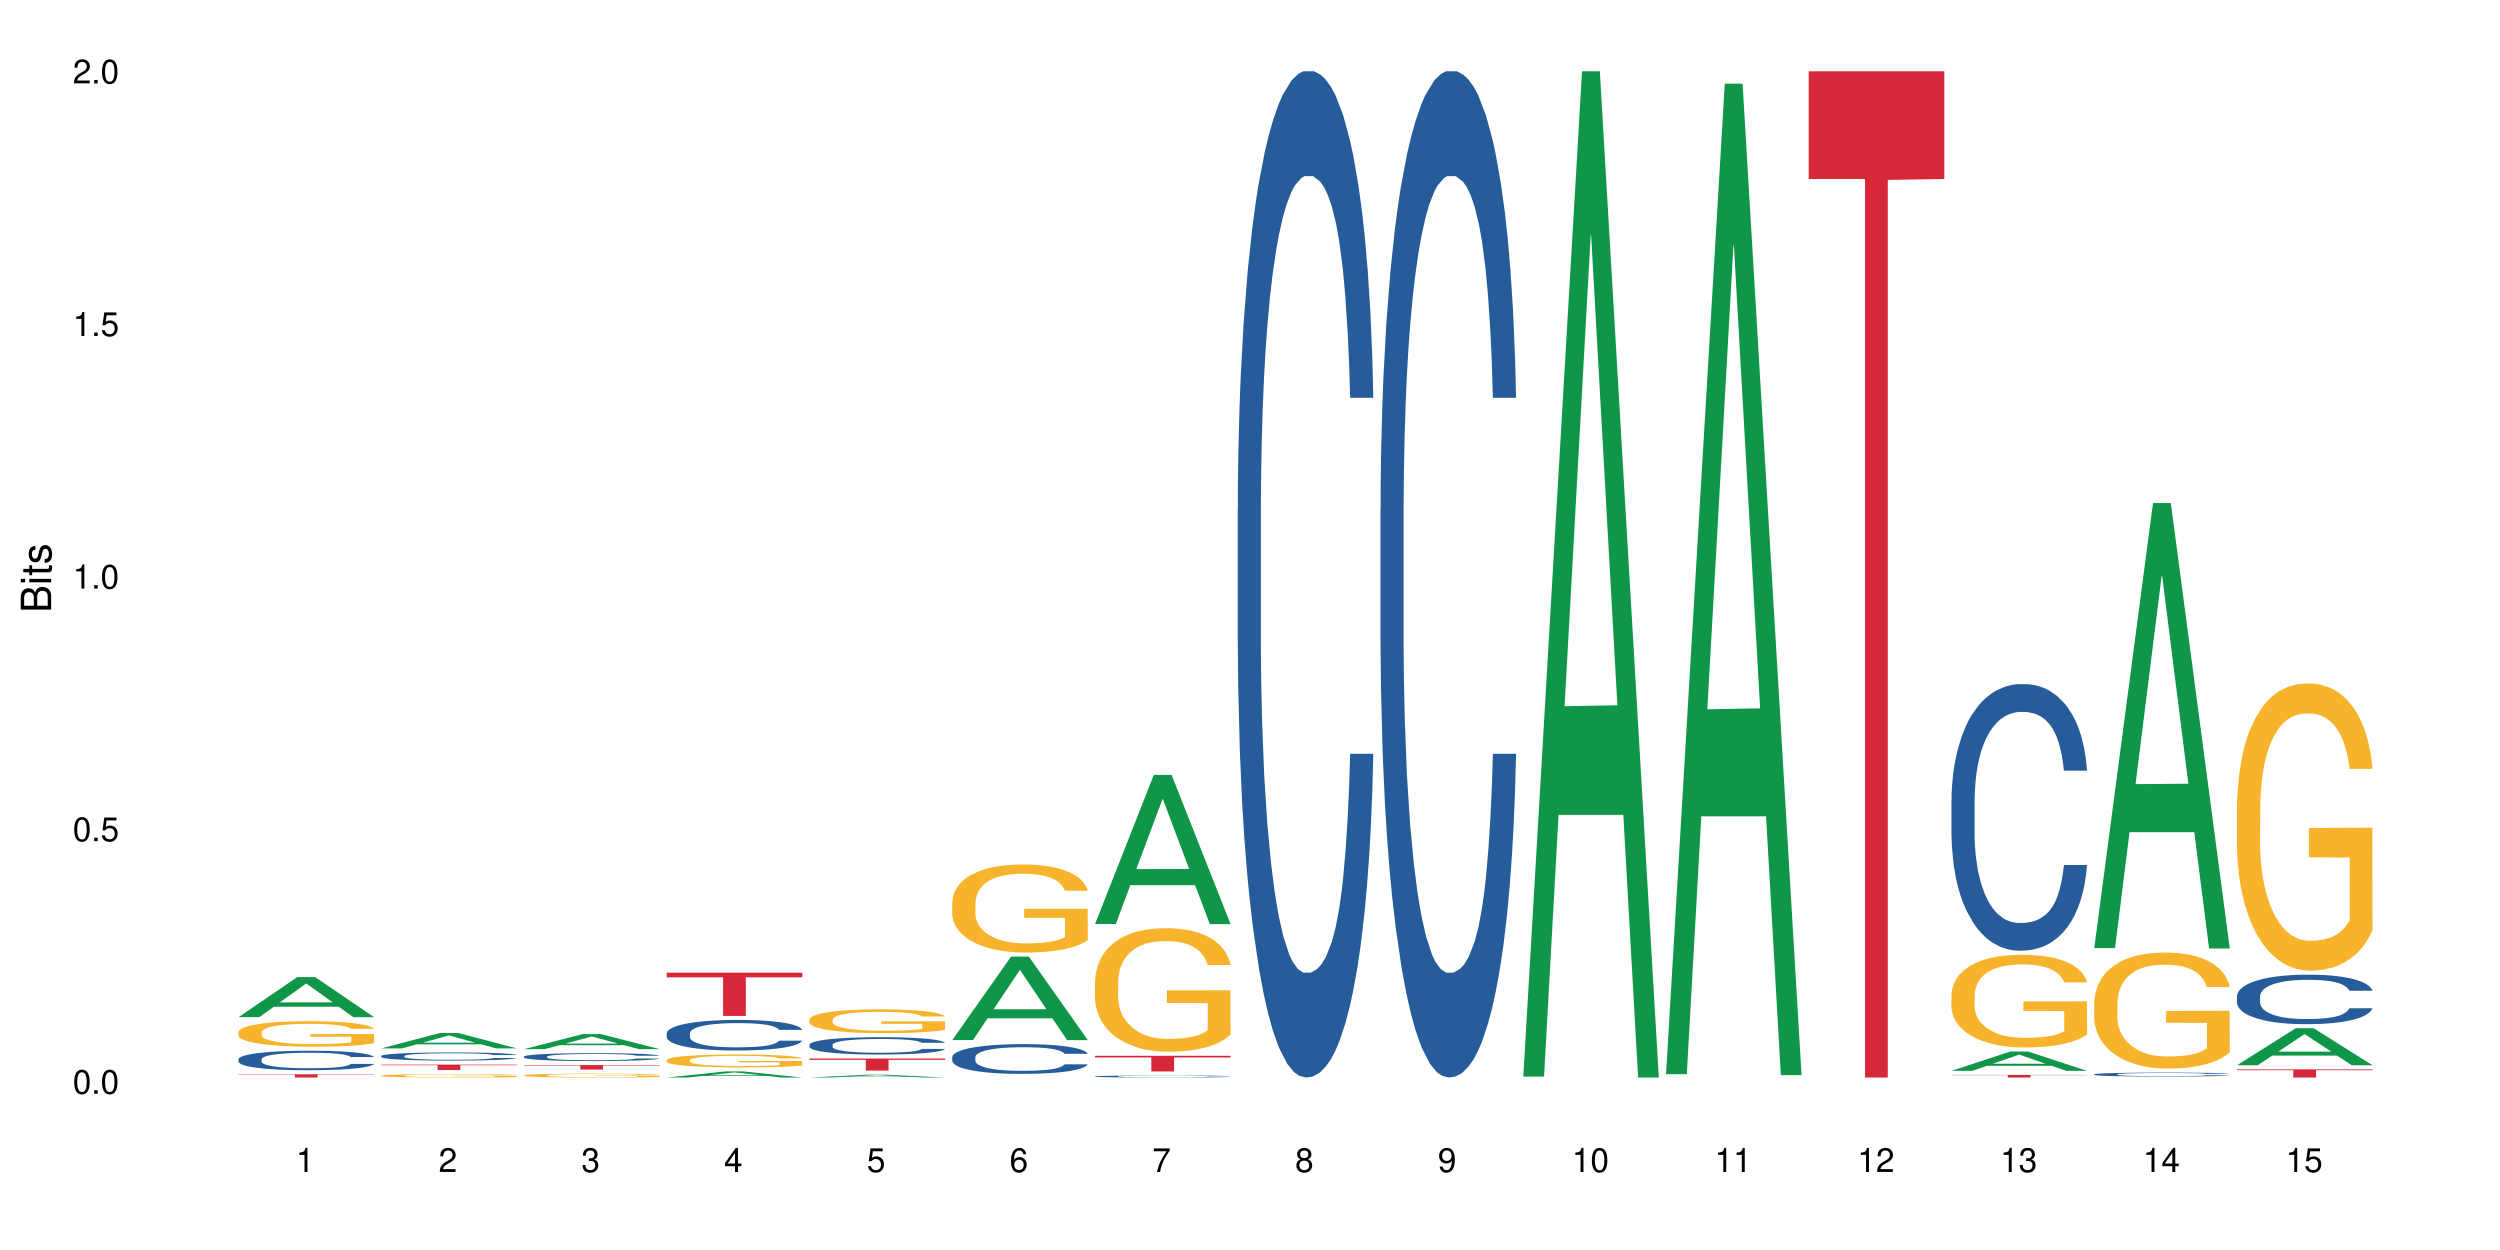 <?xml version="1.0" encoding="UTF-8"?>
<svg xmlns="http://www.w3.org/2000/svg" xmlns:xlink="http://www.w3.org/1999/xlink" width="720pt" height="360pt" viewBox="0 0 720 360" version="1.1">
<defs>
<g>
<symbol overflow="visible" id="glyph0-0">
<path style="stroke:none;" d=""/>
</symbol>
<symbol overflow="visible" id="glyph0-1">
<path style="stroke:none;" d="M 2.641 -6.938 C 2 -6.938 1.422 -6.656 1.078 -6.172 C 0.641 -5.562 0.406 -4.641 0.406 -3.359 C 0.406 -1.016 1.188 0.219 2.641 0.219 C 4.078 0.219 4.859 -1.016 4.859 -3.297 C 4.859 -4.641 4.656 -5.547 4.203 -6.172 C 3.844 -6.656 3.281 -6.938 2.641 -6.938 Z M 2.641 -6.188 C 3.547 -6.188 4 -5.25 4 -3.375 C 4 -1.406 3.562 -0.484 2.625 -0.484 C 1.734 -0.484 1.281 -1.438 1.281 -3.344 C 1.281 -5.25 1.734 -6.188 2.641 -6.188 Z M 2.641 -6.188 "/>
</symbol>
<symbol overflow="visible" id="glyph0-2">
<path style="stroke:none;" d="M 1.828 -1 L 0.828 -1 L 0.828 0 L 1.828 0 Z M 1.828 -1 "/>
</symbol>
<symbol overflow="visible" id="glyph0-3">
<path style="stroke:none;" d="M 4.562 -6.797 L 1.062 -6.797 L 0.547 -3.094 L 1.328 -3.094 C 1.719 -3.562 2.047 -3.734 2.578 -3.734 C 3.484 -3.734 4.062 -3.109 4.062 -2.094 C 4.062 -1.125 3.484 -0.531 2.578 -0.531 C 1.828 -0.531 1.375 -0.906 1.188 -1.672 L 0.328 -1.672 C 0.453 -1.109 0.547 -0.844 0.75 -0.594 C 1.125 -0.078 1.828 0.219 2.594 0.219 C 3.969 0.219 4.922 -0.781 4.922 -2.219 C 4.922 -3.562 4.031 -4.484 2.719 -4.484 C 2.25 -4.484 1.859 -4.359 1.469 -4.062 L 1.734 -5.969 L 4.562 -5.969 Z M 4.562 -6.797 "/>
</symbol>
<symbol overflow="visible" id="glyph0-4">
<path style="stroke:none;" d="M 2.484 -4.938 L 2.484 0 L 3.328 0 L 3.328 -6.938 L 2.766 -6.938 C 2.469 -5.875 2.281 -5.734 0.984 -5.562 L 0.984 -4.938 Z M 2.484 -4.938 "/>
</symbol>
<symbol overflow="visible" id="glyph0-5">
<path style="stroke:none;" d="M 4.859 -0.828 L 1.281 -0.828 C 1.359 -1.406 1.672 -1.781 2.5 -2.281 L 3.469 -2.828 C 4.406 -3.344 4.906 -4.062 4.906 -4.906 C 4.906 -5.484 4.672 -6.031 4.266 -6.406 C 3.859 -6.766 3.375 -6.938 2.719 -6.938 C 1.859 -6.938 1.219 -6.625 0.844 -6.031 C 0.609 -5.672 0.5 -5.234 0.484 -4.531 L 1.328 -4.531 C 1.359 -5.016 1.406 -5.281 1.531 -5.516 C 1.75 -5.938 2.188 -6.203 2.703 -6.203 C 3.469 -6.203 4.031 -5.641 4.031 -4.891 C 4.031 -4.344 3.719 -3.859 3.125 -3.516 L 2.234 -3 C 0.812 -2.172 0.406 -1.531 0.328 -0.016 L 4.859 -0.016 Z M 4.859 -0.828 "/>
</symbol>
<symbol overflow="visible" id="glyph0-6">
<path style="stroke:none;" d="M 2.125 -3.188 L 2.578 -3.188 C 3.5 -3.188 3.984 -2.766 3.984 -1.922 C 3.984 -1.062 3.469 -0.531 2.594 -0.531 C 1.656 -0.531 1.203 -1 1.156 -2.016 L 0.312 -2.016 C 0.344 -1.453 0.438 -1.094 0.609 -0.781 C 0.953 -0.109 1.625 0.219 2.547 0.219 C 3.953 0.219 4.859 -0.625 4.859 -1.938 C 4.859 -2.828 4.516 -3.297 3.703 -3.594 C 4.344 -3.844 4.656 -4.328 4.656 -5.031 C 4.656 -6.219 3.875 -6.938 2.578 -6.938 C 1.203 -6.938 0.484 -6.172 0.453 -4.703 L 1.297 -4.703 C 1.312 -5.125 1.344 -5.359 1.453 -5.578 C 1.641 -5.969 2.062 -6.203 2.594 -6.203 C 3.344 -6.203 3.797 -5.75 3.797 -5 C 3.797 -4.516 3.609 -4.219 3.25 -4.047 C 3.016 -3.953 2.703 -3.922 2.125 -3.906 Z M 2.125 -3.188 "/>
</symbol>
<symbol overflow="visible" id="glyph0-7">
<path style="stroke:none;" d="M 3.141 -1.672 L 3.141 0 L 3.984 0 L 3.984 -1.672 L 4.984 -1.672 L 4.984 -2.438 L 3.984 -2.438 L 3.984 -6.938 L 3.359 -6.938 L 0.266 -2.578 L 0.266 -1.672 Z M 3.141 -2.438 L 1 -2.438 L 3.141 -5.5 Z M 3.141 -2.438 "/>
</symbol>
<symbol overflow="visible" id="glyph0-8">
<path style="stroke:none;" d="M 4.781 -5.125 C 4.609 -6.266 3.891 -6.938 2.844 -6.938 C 2.094 -6.938 1.422 -6.578 1.031 -5.953 C 0.594 -5.266 0.406 -4.422 0.406 -3.172 C 0.406 -2 0.578 -1.25 0.984 -0.641 C 1.359 -0.078 1.953 0.219 2.703 0.219 C 3.984 0.219 4.922 -0.75 4.922 -2.094 C 4.922 -3.375 4.062 -4.281 2.844 -4.281 C 2.172 -4.281 1.641 -4.031 1.281 -3.516 C 1.281 -5.234 1.828 -6.188 2.797 -6.188 C 3.391 -6.188 3.797 -5.797 3.938 -5.125 Z M 2.734 -3.531 C 3.547 -3.531 4.062 -2.953 4.062 -2.031 C 4.062 -1.156 3.484 -0.531 2.703 -0.531 C 1.922 -0.531 1.328 -1.188 1.328 -2.078 C 1.328 -2.938 1.906 -3.531 2.734 -3.531 Z M 2.734 -3.531 "/>
</symbol>
<symbol overflow="visible" id="glyph0-9">
<path style="stroke:none;" d="M 4.984 -6.797 L 0.438 -6.797 L 0.438 -5.969 L 4.109 -5.969 C 2.5 -3.656 1.828 -2.234 1.328 0 L 2.219 0 C 2.594 -2.172 3.453 -4.047 4.984 -6.094 Z M 4.984 -6.797 "/>
</symbol>
<symbol overflow="visible" id="glyph0-10">
<path style="stroke:none;" d="M 3.75 -3.656 C 4.469 -4.094 4.688 -4.438 4.688 -5.078 C 4.688 -6.172 3.844 -6.938 2.641 -6.938 C 1.438 -6.938 0.594 -6.172 0.594 -5.094 C 0.594 -4.438 0.812 -4.094 1.516 -3.656 C 0.734 -3.266 0.359 -2.703 0.359 -1.922 C 0.359 -0.656 1.281 0.219 2.641 0.219 C 3.984 0.219 4.922 -0.656 4.922 -1.922 C 4.922 -2.703 4.531 -3.266 3.75 -3.656 Z M 2.641 -6.188 C 3.359 -6.188 3.812 -5.75 3.812 -5.062 C 3.812 -4.406 3.344 -3.984 2.641 -3.984 C 1.922 -3.984 1.453 -4.406 1.453 -5.078 C 1.453 -5.75 1.922 -6.188 2.641 -6.188 Z M 2.641 -3.266 C 3.484 -3.266 4.062 -2.719 4.062 -1.906 C 4.062 -1.078 3.484 -0.531 2.625 -0.531 C 1.797 -0.531 1.219 -1.094 1.219 -1.906 C 1.219 -2.719 1.781 -3.266 2.641 -3.266 Z M 2.641 -3.266 "/>
</symbol>
<symbol overflow="visible" id="glyph0-11">
<path style="stroke:none;" d="M 0.516 -1.578 C 0.672 -0.453 1.406 0.219 2.438 0.219 C 3.188 0.219 3.859 -0.141 4.266 -0.766 C 4.688 -1.453 4.891 -2.297 4.891 -3.547 C 4.891 -4.719 4.703 -5.453 4.312 -6.078 C 3.938 -6.641 3.344 -6.938 2.594 -6.938 C 1.297 -6.938 0.359 -5.969 0.359 -4.625 C 0.359 -3.344 1.234 -2.453 2.453 -2.453 C 3.094 -2.453 3.578 -2.672 4.016 -3.203 C 4 -1.484 3.469 -0.531 2.5 -0.531 C 1.906 -0.531 1.484 -0.906 1.359 -1.578 Z M 2.578 -6.203 C 3.375 -6.203 3.969 -5.531 3.969 -4.641 C 3.969 -3.797 3.391 -3.188 2.547 -3.188 C 1.734 -3.188 1.234 -3.766 1.234 -4.688 C 1.234 -5.562 1.797 -6.203 2.578 -6.203 Z M 2.578 -6.203 "/>
</symbol>
<symbol overflow="visible" id="glyph1-0">
<path style="stroke:none;" d=""/>
</symbol>
<symbol overflow="visible" id="glyph1-1">
<path style="stroke:none;" d="M 0 -0.953 L 0 -4.891 C 0 -5.719 -0.234 -6.344 -0.734 -6.797 C -1.188 -7.234 -1.812 -7.469 -2.5 -7.469 C -3.547 -7.469 -4.188 -7 -4.625 -5.875 C -4.984 -6.688 -5.625 -7.094 -6.531 -7.094 C -7.172 -7.094 -7.734 -6.859 -8.141 -6.391 C -8.562 -5.922 -8.75 -5.344 -8.75 -4.5 L -8.75 -0.953 Z M -4.984 -2.062 L -7.766 -2.062 L -7.766 -4.219 C -7.766 -4.844 -7.688 -5.203 -7.453 -5.5 C -7.219 -5.812 -6.859 -5.969 -6.375 -5.969 C -5.891 -5.969 -5.531 -5.812 -5.297 -5.5 C -5.062 -5.203 -4.984 -4.844 -4.984 -4.219 Z M -0.984 -2.062 L -4 -2.062 L -4 -4.781 C -4 -5.766 -3.438 -6.359 -2.484 -6.359 C -1.547 -6.359 -0.984 -5.766 -0.984 -4.781 Z M -0.984 -2.062 "/>
</symbol>
<symbol overflow="visible" id="glyph1-2">
<path style="stroke:none;" d="M -6.281 -1.797 L -6.281 -0.797 L 0 -0.797 L 0 -1.797 Z M -8.75 -1.797 L -8.75 -0.797 L -7.484 -0.797 L -7.484 -1.797 Z M -8.75 -1.797 "/>
</symbol>
<symbol overflow="visible" id="glyph1-3">
<path style="stroke:none;" d="M -6.281 -3.047 L -6.281 -2.016 L -8.016 -2.016 L -8.016 -1.016 L -6.281 -1.016 L -6.281 -0.172 L -5.469 -0.172 L -5.469 -1.016 L -0.719 -1.016 C -0.078 -1.016 0.281 -1.453 0.281 -2.234 C 0.281 -2.5 0.25 -2.719 0.188 -3.047 L -0.641 -3.047 C -0.609 -2.906 -0.594 -2.766 -0.594 -2.562 C -0.594 -2.141 -0.719 -2.016 -1.156 -2.016 L -5.469 -2.016 L -5.469 -3.047 Z M -6.281 -3.047 "/>
</symbol>
<symbol overflow="visible" id="glyph1-4">
<path style="stroke:none;" d="M -4.531 -5.25 C -5.766 -5.25 -6.469 -4.422 -6.469 -2.969 C -6.469 -1.516 -5.719 -0.562 -4.547 -0.562 C -3.562 -0.562 -3.094 -1.062 -2.734 -2.562 L -2.516 -3.484 C -2.344 -4.188 -2.094 -4.469 -1.641 -4.469 C -1.047 -4.469 -0.641 -3.875 -0.641 -3 C -0.641 -2.453 -0.797 -2 -1.062 -1.75 C -1.25 -1.594 -1.422 -1.531 -1.875 -1.469 L -1.875 -0.406 C -0.422 -0.453 0.281 -1.266 0.281 -2.922 C 0.281 -4.5 -0.5 -5.516 -1.719 -5.516 C -2.656 -5.516 -3.172 -4.984 -3.469 -3.734 L -3.703 -2.766 C -3.891 -1.953 -4.156 -1.609 -4.594 -1.609 C -5.188 -1.609 -5.547 -2.125 -5.547 -2.938 C -5.547 -3.75 -5.203 -4.172 -4.531 -4.203 Z M -4.531 -5.25 "/>
</symbol>
</g>
</defs>
<g id="surface1">
<rect x="0" y="0" width="720" height="360" style="fill:rgb(100%,100%,100%);fill-opacity:1;stroke:none;"/>
<path style=" stroke:none;fill-rule:nonzero;fill:rgb(6.275%,58.824%,28.235%);fill-opacity:1;" d="M 68.684 292.934 L 68.727 292.922 L 85.625 281.395 L 90.758 281.395 L 107.742 292.945 L 101.773 292.945 L 97.52 289.93 L 78.867 289.93 L 74.695 292.934 L 68.684 292.934 L 80.66 288.684 L 95.809 288.672 L 88.254 283.281 L 88.172 283.27 L 88.09 283.301 L 80.617 288.672 L 80.66 288.684 Z M 68.684 292.934 "/>
<path style=" stroke:none;fill-rule:nonzero;fill:rgb(14.51%,36.078%,60%);fill-opacity:1;" d="M 68.684 305.059 L 68.734 305.051 L 68.734 304.93 L 68.875 304.734 L 69.211 304.488 L 69.543 304.32 L 70.398 304.016 L 71.59 303.723 L 72.828 303.496 L 73.734 303.363 L 74.543 303.262 L 76.402 303.07 L 77.594 302.977 L 78.879 302.887 L 80.449 302.801 L 81.594 302.75 L 84.164 302.668 L 86.07 302.633 L 87.547 302.617 L 90.738 302.617 L 92.641 302.637 L 94.023 302.66 L 95.547 302.703 L 96.832 302.75 L 99.074 302.863 L 101.074 303.004 L 101.977 303.086 L 103.406 303.246 L 104.504 303.402 L 105.266 303.535 L 106.121 303.723 L 106.883 303.953 L 107.453 304.215 L 107.742 304.438 L 101.074 304.438 L 100.738 304.23 L 100.359 304.074 L 99.645 303.863 L 98.93 303.715 L 97.93 303.566 L 97.023 303.469 L 95.785 303.371 L 94.691 303.309 L 93.547 303.262 L 92.453 303.23 L 90.355 303.199 L 87.926 303.199 L 87.023 303.211 L 85.164 303.25 L 84.164 303.289 L 82.734 303.359 L 81.734 303.426 L 80.547 303.527 L 79.734 303.617 L 78.734 303.75 L 78.02 303.867 L 77.211 304.035 L 76.734 304.164 L 76.305 304.309 L 75.926 304.477 L 75.641 304.656 L 75.449 304.848 L 75.352 305.031 L 75.352 305.828 L 75.449 306.012 L 75.688 306.227 L 76.305 306.539 L 77.211 306.812 L 78.258 307.027 L 79.258 307.18 L 79.832 307.254 L 80.594 307.336 L 81.785 307.438 L 83.496 307.539 L 84.5 307.582 L 86.023 307.621 L 87.594 307.641 L 89.691 307.641 L 91.547 307.621 L 92.785 307.598 L 94.07 307.555 L 95.832 307.469 L 96.93 307.387 L 97.883 307.289 L 98.598 307.191 L 99.074 307.109 L 99.785 306.949 L 100.359 306.777 L 100.785 306.598 L 101.074 306.422 L 107.742 306.422 L 107.453 306.625 L 107.027 306.828 L 106.598 306.977 L 105.93 307.156 L 105.168 307.312 L 104.074 307.492 L 103.168 307.613 L 101.977 307.738 L 100.883 307.836 L 99.691 307.926 L 97.93 308.027 L 96.785 308.078 L 95.547 308.125 L 94.07 308.164 L 92.215 308.203 L 90.215 308.223 L 88.355 308.227 L 86.355 308.215 L 84.879 308.195 L 82.926 308.148 L 80.496 308.059 L 78.734 307.961 L 77.355 307.863 L 76.164 307.762 L 74.828 307.621 L 73.113 307.395 L 72.066 307.223 L 71.352 307.078 L 70.543 306.879 L 69.973 306.699 L 69.305 306.41 L 68.828 306.047 L 68.684 305.766 Z M 68.684 305.059 "/>
<path style=" stroke:none;fill-rule:nonzero;fill:rgb(96.863%,70.196%,16.863%);fill-opacity:1;" d="M 68.684 297.254 L 68.734 297.246 L 68.734 297.113 L 68.922 296.812 L 69.398 296.395 L 70.02 296.055 L 70.688 295.785 L 71.113 295.645 L 71.828 295.441 L 72.449 295.297 L 74.02 294.992 L 76.02 294.711 L 77.117 294.59 L 78.355 294.477 L 80.117 294.348 L 80.926 294.301 L 83.402 294.195 L 86.211 294.129 L 89.309 294.109 L 90.738 294.113 L 92.691 294.141 L 95.355 294.215 L 96.883 294.281 L 98.07 294.348 L 99.309 294.438 L 100.836 294.57 L 102.262 294.73 L 103.406 294.895 L 104.551 295.094 L 105.504 295.309 L 106.312 295.543 L 107.027 295.824 L 107.453 296.059 L 107.742 296.293 L 101.121 296.293 L 100.738 296.059 L 100.312 295.879 L 99.598 295.656 L 98.883 295.496 L 98.168 295.367 L 96.832 295.195 L 95.691 295.086 L 94.262 294.992 L 92.879 294.934 L 91.309 294.895 L 90.355 294.879 L 87.832 294.879 L 85.547 294.926 L 84.211 294.98 L 83.262 295.035 L 81.926 295.133 L 81.117 295.215 L 80.641 295.27 L 79.211 295.477 L 78.258 295.664 L 77.734 295.793 L 77.066 295.992 L 76.594 296.172 L 76.066 296.441 L 75.781 296.645 L 75.402 297.098 L 75.352 298.305 L 75.496 298.562 L 75.781 298.836 L 76.164 299.078 L 76.734 299.332 L 77.305 299.527 L 78.305 299.789 L 79.164 299.965 L 79.832 300.078 L 81.117 300.258 L 81.641 300.32 L 82.879 300.438 L 84.164 300.531 L 85.738 300.613 L 86.926 300.652 L 88.832 300.688 L 91.262 300.688 L 94.117 300.648 L 95.93 300.594 L 97.168 300.539 L 97.977 300.492 L 98.977 300.418 L 99.691 300.352 L 100.359 300.277 L 101.168 300.164 L 101.168 298.562 L 89.402 298.555 L 89.402 297.805 L 107.691 297.797 L 107.742 300.418 L 106.742 300.602 L 105.504 300.773 L 104.312 300.91 L 103.074 301.023 L 101.312 301.148 L 99.883 301.23 L 97.691 301.324 L 95.691 301.383 L 93.594 301.426 L 91.738 301.445 L 89.547 301.453 L 87.594 301.438 L 85.5 301.398 L 83.832 301.344 L 82.309 301.277 L 80.781 301.191 L 78.879 301.051 L 77.641 300.934 L 76.355 300.793 L 75.066 300.625 L 73.926 300.445 L 73.164 300.305 L 72.402 300.145 L 71.59 299.941 L 70.828 299.715 L 70.258 299.508 L 69.734 299.273 L 69.352 299.051 L 68.973 298.75 L 68.781 298.508 L 68.684 298.301 Z M 68.684 297.254 "/>
<path style=" stroke:none;fill-rule:nonzero;fill:rgb(83.922%,15.686%,22.353%);fill-opacity:1;" d="M 68.684 309.391 L 107.742 309.391 L 107.742 309.492 L 91.465 309.492 L 91.465 310.332 L 84.914 310.332 L 84.914 309.492 L 68.684 309.492 Z M 68.684 309.391 "/>
<path style=" stroke:none;fill-rule:nonzero;fill:rgb(6.275%,58.824%,28.235%);fill-opacity:1;" d="M 109.797 301.938 L 109.84 301.934 L 126.738 297.484 L 131.871 297.484 L 148.852 301.941 L 142.887 301.941 L 138.629 300.777 L 119.977 300.777 L 115.805 301.938 L 109.797 301.938 L 121.773 300.297 L 136.918 300.293 L 129.367 298.215 L 129.281 298.207 L 129.199 298.223 L 121.73 300.293 L 121.773 300.297 Z M 109.797 301.938 "/>
<path style=" stroke:none;fill-rule:nonzero;fill:rgb(14.51%,36.078%,60%);fill-opacity:1;" d="M 109.797 304.125 L 109.844 304.125 L 109.844 304.074 L 109.988 303.992 L 110.32 303.887 L 110.652 303.816 L 111.512 303.691 L 112.703 303.57 L 113.941 303.473 L 114.844 303.418 L 115.656 303.375 L 117.512 303.297 L 118.703 303.254 L 119.988 303.219 L 121.559 303.184 L 122.703 303.16 L 125.277 303.125 L 127.18 303.113 L 128.656 303.105 L 131.848 303.105 L 133.754 303.113 L 135.133 303.125 L 136.66 303.141 L 137.945 303.16 L 140.184 303.207 L 142.184 303.27 L 143.09 303.305 L 144.516 303.371 L 145.613 303.434 L 146.375 303.488 L 147.23 303.57 L 147.996 303.664 L 148.566 303.773 L 148.852 303.867 L 142.184 303.867 L 141.852 303.781 L 141.469 303.715 L 140.754 303.625 L 140.039 303.566 L 139.039 303.504 L 138.137 303.461 L 136.898 303.422 L 135.801 303.395 L 134.66 303.375 L 133.562 303.363 L 131.469 303.352 L 129.039 303.352 L 128.133 303.355 L 126.277 303.371 L 125.277 303.387 L 123.848 303.418 L 122.848 303.445 L 121.656 303.488 L 120.848 303.523 L 119.848 303.578 L 119.133 303.629 L 118.32 303.699 L 117.844 303.754 L 117.418 303.812 L 117.035 303.883 L 116.75 303.961 L 116.559 304.039 L 116.465 304.117 L 116.465 304.449 L 116.559 304.527 L 116.797 304.617 L 117.418 304.746 L 118.32 304.859 L 119.371 304.949 L 120.371 305.016 L 120.941 305.043 L 121.703 305.078 L 122.895 305.121 L 124.609 305.164 L 125.609 305.184 L 127.133 305.199 L 128.703 305.207 L 130.801 305.207 L 132.656 305.199 L 133.895 305.188 L 135.184 305.172 L 136.945 305.137 L 138.039 305.102 L 138.992 305.059 L 139.707 305.02 L 140.184 304.984 L 140.898 304.918 L 141.469 304.844 L 141.898 304.77 L 142.184 304.695 L 148.852 304.695 L 148.566 304.781 L 148.137 304.867 L 147.707 304.93 L 147.043 305.004 L 146.281 305.07 L 145.184 305.145 L 144.277 305.195 L 143.09 305.25 L 141.992 305.289 L 140.801 305.324 L 139.039 305.367 L 137.898 305.391 L 136.66 305.41 L 135.184 305.426 L 133.324 305.441 L 131.324 305.449 L 129.469 305.453 L 127.465 305.449 L 125.988 305.441 L 124.039 305.422 L 121.609 305.383 L 119.848 305.34 L 118.465 305.301 L 117.273 305.258 L 115.941 305.199 L 114.227 305.105 L 113.18 305.031 L 112.465 304.973 L 111.652 304.887 L 111.082 304.812 L 110.414 304.691 L 109.938 304.539 L 109.797 304.422 Z M 109.797 304.125 "/>
<path style=" stroke:none;fill-rule:nonzero;fill:rgb(96.863%,70.196%,16.863%);fill-opacity:1;" d="M 109.797 309.77 L 109.844 309.766 L 109.844 309.75 L 110.035 309.707 L 110.512 309.652 L 111.129 309.605 L 111.797 309.57 L 112.227 309.551 L 112.941 309.523 L 113.559 309.504 L 115.129 309.465 L 117.133 309.426 L 118.227 309.41 L 119.465 309.395 L 121.227 309.379 L 122.035 309.371 L 124.512 309.355 L 127.324 309.348 L 130.418 309.344 L 131.848 309.344 L 133.801 309.348 L 136.469 309.359 L 137.992 309.367 L 139.184 309.379 L 140.422 309.391 L 141.945 309.406 L 143.375 309.43 L 144.516 309.449 L 145.66 309.477 L 146.613 309.508 L 147.422 309.539 L 148.137 309.574 L 148.566 309.605 L 148.852 309.641 L 142.23 309.641 L 141.852 309.605 L 141.422 309.582 L 140.707 309.555 L 139.992 309.531 L 139.277 309.516 L 137.945 309.492 L 136.801 309.477 L 135.371 309.465 L 133.992 309.457 L 132.418 309.449 L 128.941 309.449 L 126.656 309.453 L 125.324 309.461 L 124.371 309.469 L 123.035 309.484 L 122.227 309.492 L 121.75 309.5 L 120.32 309.527 L 119.371 309.555 L 118.844 309.57 L 118.18 309.598 L 117.703 309.621 L 117.18 309.66 L 116.895 309.688 L 116.512 309.746 L 116.465 309.91 L 116.605 309.945 L 116.895 309.98 L 117.273 310.012 L 117.844 310.047 L 118.418 310.074 L 119.418 310.109 L 120.273 310.133 L 120.941 310.148 L 122.227 310.172 L 122.75 310.18 L 123.988 310.195 L 125.277 310.207 L 126.848 310.219 L 128.039 310.227 L 129.941 310.23 L 132.371 310.23 L 135.23 310.223 L 137.039 310.219 L 138.277 310.211 L 139.086 310.203 L 140.09 310.195 L 140.801 310.184 L 141.469 310.176 L 142.277 310.16 L 142.277 309.945 L 130.516 309.941 L 130.516 309.84 L 148.805 309.84 L 148.852 310.195 L 147.852 310.219 L 146.613 310.242 L 145.422 310.258 L 144.184 310.273 L 142.422 310.293 L 140.992 310.301 L 138.801 310.316 L 136.801 310.324 L 134.707 310.328 L 132.848 310.332 L 128.703 310.332 L 126.609 310.324 L 124.941 310.316 L 123.418 310.309 L 121.895 310.297 L 119.988 310.277 L 118.75 310.262 L 116.18 310.223 L 115.035 310.195 L 114.273 310.18 L 113.512 310.156 L 112.703 310.129 L 111.941 310.098 L 111.367 310.07 L 110.844 310.039 L 110.465 310.008 L 110.082 309.969 L 109.891 309.938 L 109.797 309.91 Z M 109.797 309.77 "/>
<path style=" stroke:none;fill-rule:nonzero;fill:rgb(83.922%,15.686%,22.353%);fill-opacity:1;" d="M 109.797 306.617 L 148.852 306.617 L 148.852 306.785 L 132.574 306.785 L 132.574 308.18 L 126.027 308.18 L 126.027 306.785 L 109.797 306.785 Z M 109.797 306.617 "/>
<path style=" stroke:none;fill-rule:nonzero;fill:rgb(6.275%,58.824%,28.235%);fill-opacity:1;" d="M 150.906 302.145 L 150.949 302.141 L 167.848 297.812 L 172.98 297.812 L 189.961 302.148 L 183.996 302.148 L 179.738 301.016 L 161.09 301.016 L 156.914 302.145 L 150.906 302.145 L 162.883 300.551 L 178.027 300.547 L 170.477 298.523 L 170.395 298.52 L 170.309 298.531 L 162.84 300.547 L 162.883 300.551 Z M 150.906 302.145 "/>
<path style=" stroke:none;fill-rule:nonzero;fill:rgb(14.51%,36.078%,60%);fill-opacity:1;" d="M 150.906 304.297 L 150.953 304.297 L 150.953 304.246 L 151.098 304.168 L 151.43 304.07 L 151.766 304 L 152.621 303.879 L 153.812 303.762 L 155.051 303.668 L 155.957 303.613 L 156.766 303.574 L 158.621 303.496 L 159.812 303.457 L 161.098 303.422 L 162.672 303.387 L 163.812 303.367 L 166.387 303.332 L 168.293 303.32 L 169.77 303.312 L 172.961 303.312 L 174.863 303.32 L 176.246 303.332 L 177.77 303.348 L 179.055 303.367 L 181.293 303.41 L 183.293 303.469 L 184.199 303.504 L 185.629 303.566 L 186.723 303.629 L 187.484 303.684 L 188.344 303.762 L 189.105 303.852 L 189.676 303.957 L 189.961 304.047 L 183.293 304.047 L 182.961 303.965 L 182.578 303.902 L 181.867 303.816 L 181.152 303.754 L 180.152 303.695 L 179.246 303.656 L 178.008 303.617 L 176.914 303.594 L 175.77 303.574 L 174.672 303.562 L 172.578 303.547 L 170.148 303.547 L 169.242 303.555 L 167.387 303.57 L 166.387 303.582 L 164.957 303.613 L 163.957 303.641 L 162.766 303.68 L 161.957 303.715 L 160.957 303.77 L 160.242 303.816 L 159.434 303.887 L 158.957 303.938 L 158.527 303.996 L 158.148 304.066 L 157.859 304.137 L 157.672 304.215 L 157.574 304.289 L 157.574 304.609 L 157.672 304.684 L 157.91 304.77 L 158.527 304.898 L 159.434 305.008 L 160.48 305.094 L 161.48 305.156 L 162.051 305.184 L 162.812 305.219 L 164.004 305.262 L 165.719 305.301 L 166.719 305.316 L 168.242 305.336 L 169.816 305.344 L 171.91 305.344 L 173.77 305.336 L 175.008 305.324 L 176.293 305.309 L 178.055 305.273 L 179.152 305.238 L 180.102 305.199 L 180.816 305.16 L 181.293 305.129 L 182.008 305.062 L 182.578 304.992 L 183.008 304.922 L 183.293 304.852 L 189.961 304.852 L 189.676 304.934 L 189.246 305.012 L 188.82 305.074 L 188.152 305.145 L 187.391 305.211 L 186.297 305.281 L 185.391 305.332 L 184.199 305.383 L 183.105 305.422 L 181.914 305.457 L 180.152 305.5 L 179.008 305.52 L 177.77 305.539 L 176.293 305.555 L 174.434 305.57 L 172.434 305.578 L 170.578 305.578 L 168.578 305.574 L 167.102 305.566 L 165.148 305.547 L 162.719 305.512 L 160.957 305.473 L 159.574 305.434 L 158.387 305.391 L 157.051 305.336 L 155.336 305.242 L 154.289 305.172 L 153.574 305.113 L 152.766 305.035 L 152.191 304.961 L 151.527 304.844 L 151.051 304.699 L 150.906 304.586 Z M 150.906 304.297 "/>
<path style=" stroke:none;fill-rule:nonzero;fill:rgb(96.863%,70.196%,16.863%);fill-opacity:1;" d="M 150.906 309.688 L 150.953 309.688 L 150.953 309.664 L 151.145 309.621 L 151.621 309.555 L 152.242 309.504 L 152.906 309.461 L 153.336 309.441 L 154.051 309.41 L 154.668 309.387 L 156.242 309.34 L 158.242 309.297 L 159.336 309.277 L 160.574 309.262 L 162.34 309.242 L 163.148 309.234 L 165.625 309.219 L 168.434 309.207 L 171.531 309.203 L 172.961 309.207 L 174.91 309.211 L 177.578 309.223 L 179.102 309.23 L 180.293 309.242 L 181.531 309.254 L 183.055 309.277 L 184.484 309.301 L 185.629 309.324 L 186.77 309.355 L 187.723 309.391 L 188.535 309.426 L 189.246 309.469 L 189.676 309.504 L 189.961 309.539 L 183.344 309.539 L 182.961 309.504 L 182.531 309.477 L 181.816 309.441 L 181.102 309.418 L 180.391 309.398 L 179.055 309.371 L 177.914 309.355 L 176.484 309.34 L 175.102 309.332 L 173.531 309.324 L 170.055 309.324 L 167.766 309.328 L 166.434 309.34 L 165.48 309.348 L 164.148 309.363 L 163.34 309.375 L 162.863 309.383 L 161.434 309.414 L 160.48 309.441 L 159.957 309.465 L 159.289 309.492 L 158.812 309.523 L 158.289 309.562 L 158.004 309.594 L 157.621 309.664 L 157.574 309.848 L 157.719 309.887 L 158.004 309.93 L 158.387 309.969 L 158.957 310.008 L 159.527 310.035 L 160.527 310.078 L 161.387 310.105 L 162.051 310.121 L 163.34 310.148 L 163.863 310.16 L 165.102 310.176 L 166.387 310.191 L 167.957 310.203 L 169.148 310.211 L 171.055 310.215 L 173.484 310.215 L 176.34 310.207 L 178.152 310.199 L 179.391 310.191 L 180.199 310.184 L 181.199 310.172 L 181.914 310.164 L 182.578 310.152 L 183.391 310.133 L 183.391 309.887 L 171.625 309.887 L 171.625 309.773 L 189.914 309.77 L 189.961 310.172 L 188.961 310.203 L 187.723 310.227 L 186.531 310.25 L 185.293 310.266 L 183.531 310.285 L 182.105 310.297 L 179.914 310.312 L 177.914 310.32 L 175.816 310.328 L 173.961 310.332 L 169.816 310.332 L 167.719 310.324 L 166.055 310.316 L 164.527 310.305 L 163.004 310.293 L 161.098 310.27 L 159.859 310.254 L 157.289 310.207 L 156.145 310.18 L 154.621 310.133 L 153.812 310.102 L 153.051 310.066 L 152.48 310.035 L 151.953 309.996 L 151.574 309.965 L 151.191 309.918 L 151.004 309.879 L 150.906 309.848 Z M 150.906 309.688 "/>
<path style=" stroke:none;fill-rule:nonzero;fill:rgb(83.922%,15.686%,22.353%);fill-opacity:1;" d="M 150.906 306.742 L 189.961 306.742 L 189.961 306.883 L 173.684 306.883 L 173.684 308.039 L 167.137 308.039 L 167.137 306.883 L 150.906 306.883 Z M 150.906 306.742 "/>
<path style=" stroke:none;fill-rule:nonzero;fill:rgb(6.275%,58.824%,28.235%);fill-opacity:1;" d="M 192.02 310.332 L 192.059 310.328 L 208.957 308.57 L 214.09 308.57 L 231.074 310.332 L 225.105 310.332 L 220.852 309.871 L 202.199 309.871 L 198.027 310.332 L 192.02 310.332 L 203.992 309.684 L 219.141 309.68 L 211.586 308.859 L 211.504 308.855 L 211.422 308.859 L 203.953 309.68 L 203.992 309.684 Z M 192.02 310.332 "/>
<path style=" stroke:none;fill-rule:nonzero;fill:rgb(14.51%,36.078%,60%);fill-opacity:1;" d="M 192.02 297.574 L 192.066 297.566 L 192.066 297.375 L 192.207 297.07 L 192.543 296.684 L 192.875 296.418 L 193.734 295.945 L 194.922 295.484 L 196.16 295.133 L 197.066 294.922 L 197.875 294.762 L 199.734 294.465 L 200.926 294.312 L 202.211 294.176 L 203.781 294.039 L 204.926 293.961 L 207.496 293.832 L 209.402 293.773 L 210.879 293.75 L 214.07 293.75 L 215.977 293.781 L 217.355 293.824 L 218.879 293.887 L 220.168 293.961 L 222.406 294.137 L 224.406 294.359 L 225.309 294.488 L 226.738 294.738 L 227.836 294.98 L 228.598 295.188 L 229.453 295.484 L 230.215 295.848 L 230.789 296.258 L 231.074 296.602 L 224.406 296.602 L 224.07 296.281 L 223.691 296.031 L 222.977 295.703 L 222.262 295.469 L 221.262 295.238 L 220.355 295.086 L 219.117 294.93 L 218.023 294.836 L 216.879 294.762 L 215.785 294.715 L 213.688 294.668 L 211.262 294.668 L 210.355 294.684 L 208.496 294.746 L 207.496 294.805 L 206.066 294.914 L 205.066 295.02 L 203.879 295.18 L 203.066 295.316 L 202.066 295.527 L 201.352 295.711 L 200.543 295.977 L 200.066 296.176 L 199.637 296.402 L 199.258 296.668 L 198.973 296.949 L 198.781 297.246 L 198.688 297.535 L 198.688 298.781 L 198.781 299.07 L 199.02 299.406 L 199.637 299.898 L 200.543 300.324 L 201.59 300.66 L 202.59 300.902 L 203.164 301.016 L 203.926 301.145 L 205.117 301.305 L 206.832 301.465 L 207.832 301.527 L 209.355 301.594 L 210.926 301.625 L 213.023 301.625 L 214.879 301.594 L 216.117 301.551 L 217.402 301.488 L 219.168 301.352 L 220.262 301.223 L 221.215 301.07 L 221.93 300.918 L 222.406 300.789 L 223.121 300.539 L 223.691 300.266 L 224.121 299.984 L 224.406 299.711 L 231.074 299.711 L 230.789 300.035 L 230.359 300.348 L 229.93 300.582 L 229.262 300.863 L 228.5 301.109 L 227.406 301.391 L 226.5 301.578 L 225.309 301.777 L 224.215 301.93 L 223.023 302.066 L 221.262 302.227 L 220.117 302.309 L 218.879 302.379 L 217.402 302.445 L 215.547 302.5 L 213.547 302.531 L 211.688 302.539 L 209.688 302.523 L 208.211 302.492 L 206.258 302.422 L 203.828 302.277 L 202.066 302.121 L 200.688 301.969 L 199.496 301.809 L 198.16 301.594 L 196.449 301.238 L 195.398 300.965 L 194.684 300.742 L 193.875 300.426 L 193.305 300.145 L 192.637 299.695 L 192.16 299.125 L 192.02 298.684 Z M 192.02 297.574 "/>
<path style=" stroke:none;fill-rule:nonzero;fill:rgb(96.863%,70.196%,16.863%);fill-opacity:1;" d="M 192.02 305.289 L 192.066 305.285 L 192.066 305.219 L 192.258 305.066 L 192.73 304.855 L 193.352 304.684 L 194.02 304.551 L 194.445 304.48 L 195.16 304.379 L 195.781 304.305 L 197.352 304.152 L 199.352 304.008 L 200.449 303.949 L 201.688 303.891 L 203.449 303.828 L 204.258 303.801 L 206.734 303.75 L 209.547 303.715 L 212.641 303.703 L 214.07 303.707 L 216.023 303.723 L 218.691 303.758 L 220.215 303.793 L 221.406 303.828 L 222.645 303.871 L 224.168 303.938 L 225.598 304.02 L 226.738 304.102 L 227.883 304.203 L 228.836 304.309 L 229.645 304.43 L 230.359 304.57 L 230.789 304.688 L 231.074 304.805 L 224.453 304.805 L 224.07 304.688 L 223.645 304.598 L 222.93 304.484 L 222.215 304.406 L 221.5 304.34 L 220.168 304.254 L 219.023 304.199 L 217.594 304.152 L 216.215 304.121 L 214.641 304.102 L 213.688 304.094 L 211.164 304.094 L 208.879 304.117 L 207.543 304.145 L 206.594 304.172 L 205.258 304.223 L 204.449 304.262 L 203.973 304.289 L 202.543 304.395 L 201.59 304.488 L 201.066 304.555 L 200.402 304.656 L 199.926 304.746 L 199.398 304.883 L 199.113 304.98 L 198.734 305.211 L 198.688 305.82 L 198.828 305.949 L 199.113 306.086 L 199.496 306.211 L 200.066 306.336 L 200.637 306.438 L 201.641 306.566 L 202.496 306.656 L 203.164 306.715 L 204.449 306.805 L 204.973 306.836 L 206.211 306.895 L 207.496 306.941 L 209.07 306.984 L 210.258 307.004 L 212.164 307.02 L 214.594 307.02 L 217.453 307 L 219.262 306.973 L 220.5 306.945 L 221.309 306.922 L 222.309 306.887 L 223.023 306.852 L 223.691 306.816 L 224.5 306.758 L 224.5 305.949 L 212.734 305.945 L 212.734 305.566 L 231.027 305.562 L 231.074 306.887 L 230.074 306.977 L 228.836 307.066 L 227.645 307.133 L 226.406 307.191 L 224.645 307.254 L 223.215 307.293 L 221.023 307.344 L 219.023 307.371 L 216.926 307.391 L 215.07 307.402 L 212.879 307.406 L 210.926 307.398 L 208.832 307.379 L 207.164 307.352 L 205.641 307.316 L 204.117 307.273 L 202.211 307.203 L 200.973 307.145 L 199.688 307.074 L 198.398 306.992 L 197.258 306.898 L 196.496 306.828 L 195.734 306.746 L 194.922 306.645 L 194.16 306.531 L 193.59 306.426 L 193.066 306.309 L 192.684 306.195 L 192.305 306.043 L 192.113 305.922 L 192.02 305.816 Z M 192.02 305.289 "/>
<path style=" stroke:none;fill-rule:nonzero;fill:rgb(83.922%,15.686%,22.353%);fill-opacity:1;" d="M 192.02 280.133 L 231.074 280.133 L 231.074 281.465 L 214.797 281.477 L 214.797 292.586 L 208.246 292.586 L 208.246 281.488 L 208.152 281.465 L 192.02 281.465 Z M 192.02 280.133 "/>
<path style=" stroke:none;fill-rule:nonzero;fill:rgb(6.275%,58.824%,28.235%);fill-opacity:1;" d="M 233.129 310.332 L 233.172 310.332 L 250.07 309.5 L 255.203 309.5 L 272.184 310.332 L 266.219 310.332 L 261.961 310.113 L 243.309 310.113 L 239.137 310.332 L 233.129 310.332 L 245.105 310.023 L 260.25 310.023 L 252.699 309.637 L 252.613 309.633 L 252.531 309.637 L 245.062 310.023 L 245.105 310.023 Z M 233.129 310.332 "/>
<path style=" stroke:none;fill-rule:nonzero;fill:rgb(14.51%,36.078%,60%);fill-opacity:1;" d="M 233.129 300.887 L 233.176 300.883 L 233.176 300.773 L 233.32 300.598 L 233.652 300.379 L 233.984 300.23 L 234.844 299.961 L 236.035 299.699 L 237.273 299.5 L 238.176 299.383 L 238.988 299.289 L 240.844 299.121 L 242.035 299.035 L 243.32 298.957 L 244.895 298.879 L 246.035 298.836 L 248.609 298.762 L 250.512 298.73 L 251.988 298.715 L 255.18 298.715 L 257.086 298.734 L 258.469 298.758 L 259.992 298.793 L 261.277 298.836 L 263.516 298.934 L 265.516 299.062 L 266.422 299.137 L 267.852 299.277 L 268.945 299.414 L 269.707 299.531 L 270.566 299.699 L 271.328 299.906 L 271.898 300.137 L 272.184 300.336 L 265.516 300.336 L 265.184 300.152 L 264.801 300.012 L 264.086 299.824 L 263.371 299.691 L 262.371 299.559 L 261.469 299.473 L 260.23 299.387 L 259.133 299.332 L 257.992 299.289 L 256.895 299.262 L 254.801 299.234 L 252.371 299.234 L 251.465 299.246 L 249.609 299.281 L 248.609 299.312 L 247.18 299.375 L 246.18 299.438 L 244.988 299.527 L 244.18 299.605 L 243.18 299.723 L 242.465 299.828 L 241.652 299.98 L 241.18 300.094 L 240.75 300.219 L 240.367 300.371 L 240.082 300.531 L 239.891 300.699 L 239.797 300.863 L 239.797 301.57 L 239.891 301.734 L 240.129 301.926 L 240.75 302.203 L 241.652 302.445 L 242.703 302.637 L 243.703 302.773 L 244.273 302.836 L 245.035 302.91 L 246.227 303 L 247.941 303.094 L 248.941 303.129 L 250.465 303.164 L 252.039 303.184 L 254.133 303.184 L 255.992 303.164 L 257.23 303.145 L 258.516 303.105 L 260.277 303.027 L 261.371 302.957 L 262.324 302.871 L 263.039 302.781 L 263.516 302.711 L 264.23 302.57 L 264.801 302.414 L 265.23 302.254 L 265.516 302.098 L 272.184 302.098 L 271.898 302.281 L 271.469 302.457 L 271.039 302.59 L 270.375 302.75 L 269.613 302.891 L 268.516 303.051 L 267.613 303.156 L 266.422 303.27 L 265.324 303.355 L 264.137 303.434 L 262.371 303.527 L 261.23 303.57 L 259.992 303.613 L 258.516 303.648 L 256.656 303.68 L 254.656 303.699 L 252.801 303.703 L 250.801 303.695 L 249.324 303.676 L 247.371 303.637 L 244.941 303.555 L 243.18 303.465 L 241.797 303.379 L 240.605 303.289 L 239.273 303.164 L 237.559 302.965 L 236.512 302.809 L 235.797 302.684 L 234.984 302.504 L 234.414 302.344 L 233.746 302.09 L 233.273 301.766 L 233.129 301.516 Z M 233.129 300.887 "/>
<path style=" stroke:none;fill-rule:nonzero;fill:rgb(96.863%,70.196%,16.863%);fill-opacity:1;" d="M 233.129 293.633 L 233.176 293.625 L 233.176 293.5 L 233.367 293.219 L 233.844 292.828 L 234.461 292.512 L 235.129 292.262 L 235.559 292.129 L 236.273 291.941 L 236.891 291.801 L 238.465 291.52 L 240.465 291.258 L 241.559 291.145 L 242.797 291.039 L 244.559 290.918 L 245.371 290.875 L 247.848 290.777 L 250.656 290.715 L 253.75 290.695 L 255.18 290.699 L 257.133 290.727 L 259.801 290.793 L 261.324 290.855 L 262.516 290.918 L 263.754 291 L 265.277 291.125 L 266.707 291.277 L 267.852 291.426 L 268.992 291.613 L 269.945 291.816 L 270.754 292.035 L 271.469 292.297 L 271.898 292.516 L 272.184 292.734 L 265.562 292.734 L 265.184 292.516 L 264.754 292.348 L 264.039 292.141 L 263.324 291.992 L 262.609 291.871 L 261.277 291.707 L 260.133 291.609 L 258.707 291.52 L 257.324 291.465 L 255.754 291.426 L 254.801 291.414 L 252.273 291.414 L 249.988 291.457 L 248.656 291.508 L 247.703 291.559 L 246.371 291.652 L 245.559 291.727 L 245.082 291.777 L 243.656 291.973 L 242.703 292.148 L 242.18 292.266 L 241.512 292.453 L 241.035 292.625 L 240.512 292.875 L 240.227 293.062 L 239.844 293.488 L 239.797 294.613 L 239.941 294.852 L 240.227 295.109 L 240.605 295.336 L 241.18 295.574 L 241.75 295.754 L 242.75 296 L 243.605 296.16 L 244.273 296.27 L 245.559 296.438 L 246.082 296.492 L 247.32 296.605 L 248.609 296.695 L 250.18 296.77 L 251.371 296.805 L 253.277 296.84 L 255.703 296.84 L 258.562 296.801 L 260.371 296.75 L 261.609 296.699 L 262.422 296.656 L 263.422 296.586 L 264.137 296.523 L 264.801 296.457 L 265.609 296.348 L 265.609 294.852 L 253.848 294.848 L 253.848 294.145 L 272.137 294.141 L 272.184 296.586 L 271.184 296.758 L 269.945 296.918 L 268.754 297.043 L 267.516 297.152 L 265.754 297.27 L 264.324 297.344 L 262.133 297.434 L 260.133 297.488 L 258.039 297.527 L 256.18 297.547 L 253.988 297.551 L 252.039 297.539 L 249.941 297.5 L 248.273 297.453 L 246.75 297.391 L 245.227 297.309 L 243.32 297.176 L 242.082 297.07 L 240.797 296.938 L 239.512 296.781 L 238.367 296.613 L 237.605 296.48 L 236.844 296.332 L 236.035 296.145 L 235.273 295.93 L 234.699 295.734 L 234.176 295.516 L 233.797 295.309 L 233.414 295.027 L 233.223 294.801 L 233.129 294.609 Z M 233.129 293.633 "/>
<path style=" stroke:none;fill-rule:nonzero;fill:rgb(83.922%,15.686%,22.353%);fill-opacity:1;" d="M 233.129 304.867 L 272.184 304.867 L 272.184 305.238 L 255.906 305.242 L 255.906 308.336 L 249.359 308.336 L 249.359 305.246 L 249.262 305.238 L 233.129 305.238 Z M 233.129 304.867 "/>
<path style=" stroke:none;fill-rule:nonzero;fill:rgb(6.275%,58.824%,28.235%);fill-opacity:1;" d="M 274.238 299.535 L 274.281 299.512 L 291.18 275.5 L 296.312 275.5 L 313.293 299.555 L 307.328 299.555 L 303.07 293.277 L 284.422 293.277 L 280.246 299.535 L 274.238 299.535 L 286.215 290.68 L 301.359 290.656 L 293.809 279.43 L 293.727 279.406 L 293.641 279.477 L 286.172 290.656 L 286.215 290.68 Z M 274.238 299.535 "/>
<path style=" stroke:none;fill-rule:nonzero;fill:rgb(14.51%,36.078%,60%);fill-opacity:1;" d="M 274.238 304.441 L 274.289 304.434 L 274.289 304.246 L 274.43 303.949 L 274.762 303.574 L 275.098 303.316 L 275.953 302.855 L 277.145 302.41 L 278.383 302.066 L 279.289 301.863 L 280.098 301.707 L 281.957 301.418 L 283.145 301.266 L 284.434 301.133 L 286.004 301 L 287.148 300.922 L 289.719 300.797 L 291.625 300.742 L 293.102 300.719 L 296.293 300.719 L 298.195 300.75 L 299.578 300.789 L 301.102 300.852 L 302.387 300.922 L 304.625 301.094 L 306.625 301.316 L 307.531 301.441 L 308.961 301.684 L 310.055 301.918 L 310.816 302.121 L 311.676 302.41 L 312.438 302.762 L 313.008 303.16 L 313.293 303.496 L 306.625 303.496 L 306.293 303.184 L 305.914 302.941 L 305.199 302.621 L 304.484 302.395 L 303.484 302.168 L 302.578 302.02 L 301.34 301.871 L 300.246 301.777 L 299.102 301.707 L 298.008 301.66 L 295.91 301.613 L 293.48 301.613 L 292.578 301.629 L 290.719 301.691 L 289.719 301.746 L 288.289 301.855 L 287.289 301.957 L 286.098 302.113 L 285.289 302.246 L 284.289 302.449 L 283.574 302.629 L 282.766 302.887 L 282.289 303.082 L 281.859 303.301 L 281.48 303.559 L 281.191 303.832 L 281.004 304.121 L 280.906 304.402 L 280.906 305.613 L 281.004 305.895 L 281.242 306.223 L 281.859 306.699 L 282.766 307.113 L 283.812 307.445 L 284.812 307.68 L 285.383 307.789 L 286.148 307.914 L 287.336 308.07 L 289.051 308.227 L 290.051 308.289 L 291.578 308.352 L 293.148 308.383 L 295.242 308.383 L 297.102 308.352 L 298.34 308.312 L 299.625 308.25 L 301.387 308.117 L 302.484 307.992 L 303.438 307.844 L 304.148 307.695 L 304.625 307.57 L 305.34 307.324 L 305.914 307.059 L 306.34 306.785 L 306.625 306.52 L 313.293 306.52 L 313.008 306.832 L 312.582 307.137 L 312.152 307.363 L 311.484 307.641 L 310.723 307.883 L 309.629 308.156 L 308.723 308.336 L 307.531 308.531 L 306.438 308.68 L 305.246 308.812 L 303.484 308.969 L 302.34 309.047 L 301.102 309.117 L 299.625 309.18 L 297.77 309.234 L 295.766 309.266 L 293.91 309.273 L 291.91 309.258 L 290.434 309.227 L 288.48 309.156 L 286.051 309.016 L 284.289 308.867 L 282.906 308.719 L 281.719 308.562 L 280.383 308.352 L 278.668 308.008 L 277.621 307.742 L 276.906 307.523 L 276.098 307.215 L 275.527 306.941 L 274.859 306.504 L 274.383 305.949 L 274.238 305.52 Z M 274.238 304.441 "/>
<path style=" stroke:none;fill-rule:nonzero;fill:rgb(96.863%,70.196%,16.863%);fill-opacity:1;" d="M 274.238 259.84 L 274.289 259.816 L 274.289 259.352 L 274.477 258.309 L 274.953 256.875 L 275.574 255.695 L 276.238 254.766 L 276.668 254.281 L 277.383 253.586 L 278.004 253.078 L 279.574 252.035 L 281.574 251.062 L 282.668 250.645 L 283.906 250.25 L 285.672 249.812 L 286.48 249.648 L 288.957 249.277 L 291.766 249.047 L 294.863 248.977 L 296.293 249 L 298.246 249.094 L 300.91 249.348 L 302.434 249.578 L 303.625 249.812 L 304.863 250.113 L 306.391 250.574 L 307.816 251.133 L 308.961 251.688 L 310.105 252.383 L 311.055 253.121 L 311.867 253.934 L 312.582 254.906 L 313.008 255.715 L 313.293 256.527 L 306.676 256.527 L 306.293 255.715 L 305.863 255.09 L 305.148 254.328 L 304.438 253.77 L 303.723 253.332 L 302.387 252.73 L 301.246 252.359 L 299.816 252.035 L 298.434 251.824 L 296.863 251.688 L 295.91 251.641 L 293.387 251.641 L 291.102 251.805 L 289.766 251.988 L 288.812 252.172 L 287.48 252.52 L 286.672 252.797 L 286.195 252.984 L 284.766 253.703 L 283.812 254.352 L 283.289 254.789 L 282.621 255.484 L 282.145 256.109 L 281.621 257.035 L 281.336 257.73 L 280.957 259.305 L 280.906 263.473 L 281.051 264.355 L 281.336 265.305 L 281.719 266.137 L 282.289 267.016 L 282.859 267.688 L 283.859 268.594 L 284.719 269.195 L 285.383 269.59 L 286.672 270.215 L 287.195 270.422 L 288.434 270.84 L 289.719 271.164 L 291.289 271.441 L 292.48 271.578 L 294.387 271.695 L 296.816 271.695 L 299.672 271.555 L 301.484 271.371 L 302.723 271.188 L 303.531 271.023 L 304.531 270.77 L 305.246 270.539 L 305.914 270.281 L 306.723 269.891 L 306.723 264.355 L 294.957 264.332 L 294.957 261.738 L 313.246 261.715 L 313.293 270.77 L 312.293 271.395 L 311.055 271.996 L 309.867 272.461 L 308.629 272.852 L 306.863 273.293 L 305.438 273.57 L 303.246 273.895 L 301.246 274.105 L 299.148 274.242 L 297.293 274.312 L 295.102 274.336 L 293.148 274.289 L 291.051 274.148 L 289.387 273.965 L 287.859 273.734 L 286.336 273.434 L 284.434 272.945 L 283.195 272.551 L 281.906 272.066 L 280.621 271.488 L 279.48 270.863 L 278.715 270.375 L 277.953 269.82 L 277.145 269.125 L 276.383 268.336 L 275.812 267.621 L 275.289 266.809 L 274.906 266.043 L 274.523 265.004 L 274.336 264.168 L 274.238 263.453 Z M 274.238 259.84 "/>
<path style=" stroke:none;fill-rule:nonzero;fill:rgb(6.275%,58.824%,28.235%);fill-opacity:1;" d="M 315.352 266.117 L 315.391 266.078 L 332.289 223.172 L 337.422 223.172 L 354.406 266.156 L 348.438 266.156 L 344.184 254.938 L 325.531 254.938 L 321.359 266.117 L 315.352 266.117 L 327.324 250.297 L 342.473 250.254 L 334.918 230.195 L 334.836 230.152 L 334.754 230.273 L 327.285 250.254 L 327.324 250.297 Z M 315.352 266.117 "/>
<path style=" stroke:none;fill-rule:nonzero;fill:rgb(14.51%,36.078%,60%);fill-opacity:1;" d="M 315.352 310.004 L 315.398 310 L 315.398 309.988 L 315.539 309.969 L 315.875 309.941 L 316.207 309.926 L 317.066 309.895 L 318.254 309.863 L 319.492 309.84 L 320.398 309.824 L 321.207 309.816 L 323.066 309.797 L 324.258 309.785 L 325.543 309.777 L 327.113 309.766 L 328.258 309.762 L 330.828 309.754 L 332.734 309.75 L 334.211 309.746 L 337.402 309.746 L 339.309 309.75 L 340.688 309.754 L 342.211 309.758 L 343.5 309.762 L 345.738 309.773 L 347.738 309.789 L 348.645 309.797 L 350.07 309.812 L 351.168 309.828 L 351.93 309.844 L 352.785 309.863 L 353.547 309.887 L 354.121 309.914 L 354.406 309.938 L 347.738 309.938 L 347.402 309.914 L 347.023 309.898 L 346.309 309.879 L 345.594 309.863 L 344.594 309.848 L 343.688 309.836 L 342.449 309.824 L 341.355 309.82 L 340.211 309.816 L 339.117 309.812 L 337.02 309.809 L 333.688 309.809 L 331.828 309.812 L 330.828 309.816 L 329.402 309.824 L 328.402 309.832 L 327.211 309.844 L 326.398 309.852 L 325.398 309.867 L 324.684 309.879 L 323.875 309.895 L 323.398 309.91 L 322.973 309.926 L 322.59 309.941 L 322.305 309.961 L 322.113 309.98 L 322.02 310 L 322.02 310.082 L 322.113 310.102 L 322.352 310.125 L 322.973 310.156 L 323.875 310.184 L 324.922 310.207 L 325.926 310.223 L 326.496 310.23 L 327.258 310.238 L 328.449 310.25 L 330.164 310.262 L 331.164 310.266 L 332.688 310.27 L 338.211 310.27 L 339.449 310.266 L 340.734 310.262 L 342.5 310.254 L 343.594 310.246 L 344.547 310.234 L 345.738 310.215 L 346.453 310.199 L 347.023 310.18 L 347.453 310.164 L 347.738 310.145 L 354.406 310.145 L 354.121 310.164 L 353.691 310.188 L 353.262 310.203 L 352.598 310.219 L 351.832 310.238 L 350.738 310.258 L 349.832 310.27 L 348.645 310.281 L 347.547 310.293 L 346.355 310.301 L 344.594 310.312 L 343.449 310.316 L 342.211 310.32 L 340.734 310.324 L 338.879 310.328 L 336.879 310.332 L 333.02 310.332 L 331.543 310.328 L 329.59 310.324 L 327.164 310.316 L 325.398 310.305 L 324.02 310.293 L 322.828 310.285 L 321.496 310.27 L 319.781 310.246 L 318.73 310.227 L 318.016 310.211 L 317.207 310.191 L 316.637 310.172 L 315.969 310.145 L 315.492 310.105 L 315.352 310.074 Z M 315.352 310.004 "/>
<path style=" stroke:none;fill-rule:nonzero;fill:rgb(96.863%,70.196%,16.863%);fill-opacity:1;" d="M 315.352 282.562 L 315.398 282.531 L 315.398 281.883 L 315.59 280.418 L 316.066 278.402 L 316.684 276.746 L 317.352 275.445 L 317.781 274.766 L 318.492 273.789 L 319.113 273.074 L 320.684 271.613 L 322.684 270.246 L 323.781 269.66 L 325.02 269.109 L 326.781 268.492 L 327.59 268.266 L 330.066 267.742 L 332.879 267.418 L 335.973 267.32 L 337.402 267.355 L 339.355 267.484 L 342.023 267.84 L 343.547 268.168 L 344.738 268.492 L 345.977 268.914 L 347.5 269.562 L 348.93 270.344 L 350.07 271.125 L 351.215 272.098 L 352.168 273.141 L 352.977 274.277 L 353.691 275.641 L 354.121 276.777 L 354.406 277.918 L 347.785 277.918 L 347.402 276.777 L 346.977 275.902 L 346.262 274.828 L 345.547 274.051 L 344.832 273.43 L 343.5 272.586 L 342.355 272.066 L 340.926 271.613 L 339.547 271.32 L 337.973 271.125 L 337.02 271.059 L 334.496 271.059 L 332.211 271.285 L 330.879 271.547 L 329.926 271.805 L 328.59 272.293 L 327.781 272.684 L 327.305 272.945 L 325.875 273.953 L 324.922 274.863 L 324.398 275.48 L 323.734 276.453 L 323.258 277.332 L 322.734 278.633 L 322.445 279.605 L 322.066 281.816 L 322.02 287.668 L 322.16 288.902 L 322.445 290.234 L 322.828 291.402 L 323.398 292.641 L 323.973 293.582 L 324.973 294.848 L 325.828 295.695 L 326.496 296.246 L 327.781 297.125 L 328.305 297.418 L 329.543 298 L 330.828 298.457 L 332.402 298.848 L 333.594 299.043 L 335.496 299.203 L 337.926 299.203 L 340.785 299.008 L 342.594 298.75 L 343.832 298.488 L 344.641 298.262 L 345.641 297.902 L 346.355 297.578 L 347.023 297.223 L 347.832 296.668 L 347.832 288.902 L 336.07 288.867 L 336.07 285.23 L 354.359 285.195 L 354.406 297.902 L 353.406 298.781 L 352.168 299.625 L 350.977 300.277 L 349.738 300.828 L 347.977 301.445 L 346.547 301.836 L 344.355 302.293 L 342.355 302.586 L 340.262 302.777 L 338.402 302.875 L 336.211 302.91 L 334.258 302.844 L 332.164 302.648 L 330.496 302.391 L 328.973 302.062 L 327.449 301.641 L 325.543 300.961 L 324.305 300.406 L 323.02 299.723 L 321.734 298.91 L 320.59 298.035 L 319.828 297.352 L 319.066 296.57 L 318.254 295.598 L 317.492 294.492 L 316.922 293.484 L 316.398 292.348 L 316.016 291.273 L 315.637 289.812 L 315.445 288.641 L 315.352 287.633 Z M 315.352 282.562 "/>
<path style=" stroke:none;fill-rule:nonzero;fill:rgb(83.922%,15.686%,22.353%);fill-opacity:1;" d="M 315.352 304.074 L 354.406 304.074 L 354.406 304.555 L 338.129 304.559 L 338.129 308.582 L 331.578 308.582 L 331.578 304.562 L 331.484 304.555 L 315.352 304.555 Z M 315.352 304.074 "/>
<path style=" stroke:none;fill-rule:nonzero;fill:rgb(14.51%,36.078%,60%);fill-opacity:1;" d="M 356.461 146.621 L 356.508 146.355 L 356.508 140 L 356.652 129.934 L 356.984 117.215 L 357.32 108.477 L 358.176 92.844 L 359.367 77.746 L 360.605 66.09 L 361.512 59.203 L 362.32 53.902 L 364.176 44.102 L 365.367 39.07 L 366.652 34.566 L 368.227 30.062 L 369.367 27.414 L 371.941 23.176 L 373.844 21.32 L 375.32 20.527 L 378.512 20.527 L 380.418 21.586 L 381.801 22.91 L 383.324 25.031 L 384.609 27.414 L 386.848 33.242 L 388.848 40.66 L 389.754 44.898 L 391.184 53.109 L 392.277 61.055 L 393.039 67.945 L 393.898 77.746 L 394.66 89.668 L 395.23 103.176 L 395.516 114.566 L 388.848 114.566 L 388.516 103.973 L 388.133 95.758 L 387.418 84.898 L 386.707 77.215 L 385.703 69.535 L 384.801 64.5 L 383.562 59.469 L 382.465 56.289 L 381.324 53.902 L 380.227 52.316 L 378.133 50.727 L 375.703 50.727 L 374.797 51.254 L 372.941 53.375 L 371.941 55.23 L 370.512 58.938 L 369.512 62.383 L 368.32 67.68 L 367.512 72.184 L 366.512 79.07 L 365.797 85.164 L 364.988 93.906 L 364.512 100.527 L 364.082 107.945 L 363.699 116.688 L 363.414 125.957 L 363.223 135.762 L 363.129 145.297 L 363.129 186.355 L 363.223 195.895 L 363.461 207.02 L 364.082 223.18 L 364.988 237.219 L 366.035 248.344 L 367.035 256.293 L 367.605 260 L 368.367 264.238 L 369.559 269.535 L 371.273 274.836 L 372.273 276.953 L 373.797 279.074 L 375.371 280.133 L 377.465 280.133 L 379.324 279.074 L 380.562 277.75 L 381.848 275.629 L 383.609 271.125 L 384.703 266.887 L 385.656 261.855 L 386.371 256.82 L 386.848 252.582 L 387.562 244.371 L 388.133 235.363 L 388.562 226.094 L 388.848 217.086 L 395.516 217.086 L 395.23 227.684 L 394.801 238.012 L 394.375 245.695 L 393.707 254.969 L 392.945 263.18 L 391.848 272.449 L 390.945 278.543 L 389.754 285.168 L 388.656 290.199 L 387.469 294.703 L 385.703 300 L 384.562 302.648 L 383.324 305.035 L 381.848 307.152 L 379.988 309.008 L 377.988 310.066 L 376.133 310.332 L 374.133 309.801 L 372.656 308.742 L 370.703 306.359 L 368.273 301.59 L 366.512 296.559 L 365.129 291.523 L 363.938 286.227 L 362.605 279.074 L 360.891 267.418 L 359.844 258.41 L 359.129 250.992 L 358.32 240.664 L 357.746 231.391 L 357.082 216.555 L 356.605 197.746 L 356.461 183.18 Z M 356.461 146.621 "/>
<path style=" stroke:none;fill-rule:nonzero;fill:rgb(14.51%,36.078%,60%);fill-opacity:1;" d="M 397.57 146.621 L 397.621 146.355 L 397.621 140 L 397.762 129.934 L 398.098 117.215 L 398.43 108.477 L 399.285 92.844 L 400.477 77.746 L 401.715 66.09 L 402.621 59.203 L 403.43 53.902 L 405.289 44.102 L 406.477 39.07 L 407.766 34.566 L 409.336 30.062 L 410.48 27.414 L 413.051 23.176 L 414.957 21.32 L 416.434 20.527 L 419.625 20.527 L 421.527 21.586 L 422.91 22.91 L 424.434 25.031 L 425.719 27.414 L 427.957 33.242 L 429.961 40.66 L 430.863 44.898 L 432.293 53.109 L 433.387 61.055 L 434.152 67.945 L 435.008 77.746 L 435.77 89.668 L 436.34 103.176 L 436.629 114.566 L 429.961 114.566 L 429.625 103.973 L 429.246 95.758 L 428.531 84.898 L 427.816 77.215 L 426.816 69.535 L 425.91 64.5 L 424.672 59.469 L 423.578 56.289 L 422.434 53.902 L 421.34 52.316 L 419.242 50.727 L 416.812 50.727 L 415.91 51.254 L 414.051 53.375 L 413.051 55.23 L 411.621 58.938 L 410.621 62.383 L 409.43 67.68 L 408.621 72.184 L 407.621 79.07 L 406.906 85.164 L 406.098 93.906 L 405.621 100.527 L 405.191 107.945 L 404.812 116.688 L 404.527 125.957 L 404.336 135.762 L 404.238 145.297 L 404.238 186.355 L 404.336 195.895 L 404.574 207.02 L 405.191 223.18 L 406.098 237.219 L 407.145 248.344 L 408.145 256.293 L 408.719 260 L 409.48 264.238 L 410.668 269.535 L 412.383 274.836 L 413.383 276.953 L 414.91 279.074 L 416.48 280.133 L 418.574 280.133 L 420.434 279.074 L 421.672 277.75 L 422.957 275.629 L 424.719 271.125 L 425.816 266.887 L 426.77 261.855 L 427.484 256.82 L 427.957 252.582 L 428.672 244.371 L 429.246 235.363 L 429.672 226.094 L 429.961 217.086 L 436.629 217.086 L 436.34 227.684 L 435.914 238.012 L 435.484 245.695 L 434.816 254.969 L 434.055 263.18 L 432.961 272.449 L 432.055 278.543 L 430.863 285.168 L 429.77 290.199 L 428.578 294.703 L 426.816 300 L 425.672 302.648 L 424.434 305.035 L 422.957 307.152 L 421.102 309.008 L 419.102 310.066 L 417.242 310.332 L 415.242 309.801 L 413.766 308.742 L 411.812 306.359 L 409.383 301.59 L 407.621 296.559 L 406.242 291.523 L 405.051 286.227 L 403.715 279.074 L 402 267.418 L 400.953 258.41 L 400.238 250.992 L 399.43 240.664 L 398.859 231.391 L 398.191 216.555 L 397.715 197.746 L 397.57 183.18 Z M 397.57 146.621 "/>
<path style=" stroke:none;fill-rule:nonzero;fill:rgb(6.275%,58.824%,28.235%);fill-opacity:1;" d="M 438.684 310.059 L 438.723 309.789 L 455.625 20.527 L 460.754 20.527 L 477.738 310.332 L 471.77 310.332 L 467.516 234.684 L 448.863 234.684 L 444.691 310.059 L 438.684 310.059 L 450.656 203.391 L 465.805 203.117 L 458.254 67.875 L 458.168 67.602 L 458.086 68.418 L 450.617 203.117 L 450.656 203.391 Z M 438.684 310.059 "/>
<path style=" stroke:none;fill-rule:nonzero;fill:rgb(6.275%,58.824%,28.235%);fill-opacity:1;" d="M 479.793 309.367 L 479.836 309.102 L 496.734 24.094 L 501.867 24.094 L 518.848 309.637 L 512.883 309.637 L 508.625 235.102 L 489.977 235.102 L 485.801 309.367 L 479.793 309.367 L 491.77 204.27 L 506.914 204 L 499.363 70.746 L 499.281 70.48 L 499.195 71.285 L 491.727 204 L 491.77 204.27 Z M 479.793 309.367 "/>
<path style=" stroke:none;fill-rule:nonzero;fill:rgb(83.922%,15.686%,22.353%);fill-opacity:1;" d="M 520.906 20.527 L 559.961 20.527 L 559.961 51.547 L 543.684 51.82 L 543.684 310.332 L 537.133 310.332 L 537.133 52.094 L 537.039 51.547 L 520.906 51.547 Z M 520.906 20.527 "/>
<path style=" stroke:none;fill-rule:nonzero;fill:rgb(6.275%,58.824%,28.235%);fill-opacity:1;" d="M 562.016 308.402 L 562.059 308.398 L 578.957 302.84 L 584.09 302.84 L 601.07 308.41 L 595.105 308.41 L 590.848 306.953 L 572.195 306.953 L 568.023 308.402 L 562.016 308.402 L 573.992 306.352 L 589.137 306.348 L 581.586 303.75 L 581.5 303.742 L 581.418 303.758 L 573.949 306.348 L 573.992 306.352 Z M 562.016 308.402 "/>
<path style=" stroke:none;fill-rule:nonzero;fill:rgb(14.51%,36.078%,60%);fill-opacity:1;" d="M 562.016 230.445 L 562.062 230.375 L 562.062 228.691 L 562.207 226.023 L 562.539 222.656 L 562.871 220.34 L 563.73 216.199 L 564.922 212.203 L 566.16 209.113 L 567.062 207.289 L 567.875 205.887 L 569.73 203.289 L 570.922 201.957 L 572.207 200.762 L 573.781 199.57 L 574.922 198.867 L 577.496 197.746 L 579.398 197.254 L 580.875 197.043 L 584.066 197.043 L 585.973 197.324 L 587.352 197.676 L 588.879 198.238 L 590.164 198.867 L 592.402 200.414 L 594.402 202.379 L 595.309 203.5 L 596.734 205.676 L 597.832 207.781 L 598.594 209.605 L 599.449 212.203 L 600.215 215.359 L 600.785 218.938 L 601.07 221.953 L 594.402 221.953 L 594.07 219.148 L 593.688 216.973 L 592.973 214.098 L 592.258 212.062 L 591.258 210.027 L 590.355 208.691 L 589.117 207.359 L 588.02 206.516 L 586.879 205.887 L 585.781 205.465 L 583.688 205.043 L 581.258 205.043 L 580.352 205.184 L 578.496 205.746 L 577.496 206.238 L 576.066 207.219 L 575.066 208.133 L 573.875 209.535 L 573.066 210.727 L 572.066 212.551 L 571.352 214.164 L 570.539 216.48 L 570.062 218.234 L 569.637 220.199 L 569.254 222.516 L 568.969 224.973 L 568.777 227.57 L 568.684 230.094 L 568.684 240.973 L 568.777 243.496 L 569.016 246.445 L 569.637 250.727 L 570.539 254.445 L 571.59 257.391 L 572.59 259.496 L 573.16 260.48 L 573.922 261.602 L 575.113 263.004 L 576.828 264.41 L 577.828 264.969 L 579.352 265.531 L 580.922 265.812 L 583.02 265.812 L 584.875 265.531 L 586.113 265.18 L 587.402 264.621 L 589.164 263.426 L 590.258 262.305 L 591.211 260.969 L 591.926 259.637 L 592.402 258.516 L 593.117 256.34 L 593.688 253.953 L 594.117 251.496 L 594.402 249.113 L 601.07 249.113 L 600.785 251.918 L 600.355 254.656 L 599.926 256.691 L 599.262 259.145 L 598.5 261.32 L 597.402 263.777 L 596.5 265.391 L 595.309 267.145 L 594.211 268.48 L 593.02 269.672 L 591.258 271.074 L 590.117 271.777 L 588.879 272.41 L 587.402 272.969 L 585.543 273.461 L 583.543 273.742 L 581.688 273.812 L 579.684 273.672 L 578.207 273.391 L 576.258 272.758 L 573.828 271.496 L 572.066 270.164 L 570.684 268.828 L 569.492 267.426 L 568.16 265.531 L 566.445 262.445 L 565.398 260.059 L 564.684 258.094 L 563.871 255.355 L 563.301 252.902 L 562.633 248.973 L 562.156 243.988 L 562.016 240.129 Z M 562.016 230.445 "/>
<path style=" stroke:none;fill-rule:nonzero;fill:rgb(96.863%,70.196%,16.863%);fill-opacity:1;" d="M 562.016 286.41 L 562.062 286.387 L 562.062 285.898 L 562.254 284.801 L 562.73 283.289 L 563.348 282.047 L 564.016 281.07 L 564.445 280.559 L 565.16 279.828 L 565.777 279.293 L 567.348 278.195 L 569.352 277.172 L 570.445 276.73 L 571.684 276.316 L 573.445 275.855 L 574.254 275.684 L 576.73 275.293 L 579.543 275.051 L 582.637 274.977 L 584.066 275 L 586.02 275.098 L 588.688 275.367 L 590.211 275.609 L 591.402 275.855 L 592.641 276.172 L 594.164 276.66 L 595.594 277.242 L 596.734 277.828 L 597.879 278.559 L 598.832 279.34 L 599.641 280.195 L 600.355 281.219 L 600.785 282.07 L 601.07 282.926 L 594.449 282.926 L 594.07 282.07 L 593.641 281.414 L 592.926 280.609 L 592.211 280.023 L 591.496 279.559 L 590.164 278.926 L 589.02 278.535 L 587.59 278.195 L 586.211 277.977 L 584.641 277.828 L 583.688 277.781 L 581.16 277.781 L 578.875 277.949 L 577.543 278.145 L 576.59 278.34 L 575.258 278.707 L 574.445 279 L 573.969 279.195 L 572.543 279.949 L 571.59 280.633 L 571.066 281.098 L 570.398 281.828 L 569.922 282.484 L 569.398 283.461 L 569.113 284.191 L 568.73 285.852 L 568.684 290.238 L 568.824 291.168 L 569.113 292.164 L 569.492 293.043 L 570.062 293.969 L 570.637 294.676 L 571.637 295.629 L 572.492 296.262 L 573.16 296.676 L 574.445 297.336 L 574.969 297.555 L 576.207 297.992 L 577.496 298.336 L 579.066 298.629 L 580.258 298.773 L 582.16 298.895 L 584.59 298.895 L 587.449 298.75 L 589.258 298.555 L 590.496 298.359 L 591.309 298.188 L 592.309 297.922 L 593.02 297.676 L 593.688 297.406 L 594.496 296.992 L 594.496 291.168 L 582.734 291.141 L 582.734 288.41 L 601.023 288.387 L 601.07 297.922 L 600.07 298.578 L 598.832 299.211 L 597.641 299.699 L 596.402 300.113 L 594.641 300.578 L 593.211 300.871 L 591.02 301.211 L 589.02 301.43 L 586.926 301.578 L 585.066 301.652 L 582.875 301.676 L 580.922 301.625 L 578.828 301.48 L 577.16 301.285 L 575.637 301.043 L 574.113 300.723 L 572.207 300.211 L 570.969 299.797 L 569.684 299.285 L 568.398 298.676 L 567.254 298.02 L 566.492 297.504 L 565.73 296.922 L 564.922 296.188 L 564.16 295.359 L 563.586 294.605 L 563.062 293.75 L 562.684 292.945 L 562.301 291.848 L 562.109 290.973 L 562.016 290.215 Z M 562.016 286.41 "/>
<path style=" stroke:none;fill-rule:nonzero;fill:rgb(83.922%,15.686%,22.353%);fill-opacity:1;" d="M 562.016 309.574 L 601.07 309.574 L 601.07 309.652 L 584.793 309.656 L 584.793 310.332 L 578.246 310.332 L 578.246 309.656 L 578.148 309.652 L 562.016 309.652 Z M 562.016 309.574 "/>
<path style=" stroke:none;fill-rule:nonzero;fill:rgb(6.275%,58.824%,28.235%);fill-opacity:1;" d="M 603.125 273.047 L 603.168 272.926 L 620.066 144.887 L 625.199 144.887 L 642.18 273.168 L 636.215 273.168 L 631.957 239.68 L 613.309 239.68 L 609.133 273.047 L 603.125 273.047 L 615.102 225.828 L 630.246 225.711 L 622.695 165.848 L 622.613 165.727 L 622.527 166.086 L 615.059 225.711 L 615.102 225.828 Z M 603.125 273.047 "/>
<path style=" stroke:none;fill-rule:nonzero;fill:rgb(14.51%,36.078%,60%);fill-opacity:1;" d="M 603.125 309.406 L 603.172 309.402 L 603.172 309.379 L 603.316 309.34 L 603.648 309.289 L 603.984 309.254 L 604.84 309.195 L 606.031 309.133 L 607.27 309.09 L 608.176 309.062 L 608.984 309.039 L 610.844 309.004 L 612.031 308.98 L 613.32 308.965 L 614.891 308.945 L 616.035 308.938 L 618.605 308.918 L 620.512 308.914 L 621.988 308.91 L 625.18 308.91 L 627.082 308.914 L 628.465 308.918 L 629.988 308.926 L 631.273 308.938 L 633.512 308.961 L 635.512 308.988 L 636.418 309.004 L 637.848 309.039 L 638.941 309.07 L 639.703 309.094 L 640.562 309.133 L 641.324 309.18 L 641.895 309.234 L 642.18 309.277 L 635.512 309.277 L 635.18 309.238 L 634.801 309.203 L 634.086 309.164 L 633.371 309.133 L 632.371 309.102 L 631.465 309.082 L 630.227 309.062 L 629.133 309.051 L 627.988 309.039 L 626.891 309.035 L 624.797 309.027 L 622.367 309.027 L 621.465 309.031 L 619.605 309.039 L 618.605 309.047 L 617.176 309.059 L 616.176 309.074 L 614.984 309.094 L 614.176 309.113 L 613.176 309.141 L 612.461 309.164 L 611.652 309.199 L 611.176 309.223 L 610.746 309.254 L 610.367 309.285 L 610.078 309.324 L 609.891 309.363 L 609.793 309.398 L 609.793 309.562 L 609.891 309.598 L 610.129 309.641 L 610.746 309.707 L 611.652 309.762 L 612.699 309.805 L 613.699 309.836 L 614.27 309.852 L 615.031 309.867 L 616.223 309.887 L 617.938 309.91 L 618.938 309.918 L 620.461 309.926 L 622.035 309.93 L 624.129 309.93 L 625.988 309.926 L 627.227 309.918 L 628.512 309.91 L 630.273 309.895 L 631.371 309.879 L 632.32 309.855 L 633.035 309.836 L 633.512 309.82 L 634.227 309.789 L 634.801 309.754 L 635.227 309.715 L 635.512 309.68 L 642.18 309.68 L 641.895 309.723 L 641.469 309.762 L 641.039 309.793 L 640.371 309.832 L 639.609 309.863 L 638.516 309.898 L 637.609 309.922 L 636.418 309.949 L 635.324 309.969 L 634.133 309.984 L 632.371 310.008 L 631.227 310.016 L 629.988 310.027 L 628.512 310.035 L 626.656 310.043 L 624.652 310.047 L 620.797 310.047 L 619.32 310.043 L 617.367 310.031 L 614.938 310.012 L 613.176 309.992 L 611.793 309.973 L 610.605 309.953 L 609.27 309.926 L 607.555 309.879 L 606.508 309.844 L 605.793 309.816 L 604.984 309.773 L 604.41 309.738 L 603.746 309.68 L 603.27 309.605 L 603.125 309.547 Z M 603.125 309.406 "/>
<path style=" stroke:none;fill-rule:nonzero;fill:rgb(96.863%,70.196%,16.863%);fill-opacity:1;" d="M 603.125 288.641 L 603.172 288.613 L 603.172 288 L 603.363 286.629 L 603.84 284.734 L 604.461 283.18 L 605.125 281.961 L 605.555 281.316 L 606.27 280.402 L 606.887 279.73 L 608.461 278.359 L 610.461 277.078 L 611.555 276.527 L 612.793 276.008 L 614.559 275.43 L 615.367 275.215 L 617.844 274.727 L 620.652 274.422 L 623.75 274.328 L 625.18 274.359 L 627.129 274.484 L 629.797 274.816 L 631.32 275.125 L 632.512 275.43 L 633.75 275.824 L 635.273 276.438 L 636.703 277.168 L 637.848 277.898 L 638.988 278.816 L 639.941 279.793 L 640.754 280.859 L 641.469 282.141 L 641.895 283.211 L 642.18 284.277 L 635.562 284.277 L 635.18 283.211 L 634.75 282.387 L 634.035 281.379 L 633.324 280.648 L 632.609 280.066 L 631.273 279.273 L 630.133 278.785 L 628.703 278.359 L 627.32 278.082 L 625.75 277.898 L 624.797 277.84 L 622.273 277.84 L 619.988 278.055 L 618.652 278.297 L 617.699 278.543 L 616.367 279 L 615.559 279.363 L 615.082 279.609 L 613.652 280.555 L 612.699 281.41 L 612.176 281.988 L 611.508 282.906 L 611.031 283.73 L 610.508 284.949 L 610.223 285.863 L 609.84 287.941 L 609.793 293.434 L 609.938 294.594 L 610.223 295.844 L 610.605 296.941 L 611.176 298.102 L 611.746 298.988 L 612.746 300.176 L 613.605 300.973 L 614.27 301.488 L 615.559 302.312 L 616.082 302.59 L 617.32 303.137 L 618.605 303.566 L 620.176 303.93 L 621.367 304.113 L 623.273 304.266 L 625.703 304.266 L 628.559 304.082 L 630.371 303.84 L 631.609 303.594 L 632.418 303.383 L 633.418 303.047 L 634.133 302.742 L 634.801 302.406 L 635.609 301.887 L 635.609 294.594 L 623.844 294.562 L 623.844 291.145 L 642.133 291.113 L 642.18 303.047 L 641.18 303.871 L 639.941 304.664 L 638.754 305.273 L 637.516 305.793 L 635.75 306.371 L 634.324 306.738 L 632.133 307.164 L 630.133 307.441 L 628.035 307.625 L 626.18 307.715 L 623.988 307.746 L 622.035 307.684 L 619.938 307.5 L 618.273 307.258 L 616.746 306.953 L 615.223 306.555 L 613.32 305.914 L 612.082 305.395 L 610.793 304.754 L 609.508 303.992 L 608.363 303.168 L 607.602 302.527 L 606.84 301.793 L 606.031 300.879 L 605.27 299.84 L 604.699 298.895 L 604.176 297.828 L 603.793 296.82 L 603.41 295.449 L 603.223 294.348 L 603.125 293.402 Z M 603.125 288.641 "/>
<path style=" stroke:none;fill-rule:nonzero;fill:rgb(6.275%,58.824%,28.235%);fill-opacity:1;" d="M 644.238 306.793 L 644.277 306.785 L 661.176 296.121 L 666.309 296.121 L 683.293 306.805 L 677.324 306.805 L 673.07 304.016 L 654.418 304.016 L 650.246 306.793 L 644.238 306.793 L 656.211 302.863 L 671.359 302.852 L 663.805 297.867 L 663.723 297.859 L 663.641 297.887 L 656.172 302.852 L 656.211 302.863 Z M 644.238 306.793 "/>
<path style=" stroke:none;fill-rule:nonzero;fill:rgb(14.51%,36.078%,60%);fill-opacity:1;" d="M 644.238 286.914 L 644.285 286.902 L 644.285 286.59 L 644.426 286.094 L 644.762 285.469 L 645.094 285.039 L 645.953 284.27 L 647.141 283.527 L 648.379 282.957 L 649.285 282.617 L 650.094 282.355 L 651.953 281.875 L 653.145 281.629 L 654.43 281.406 L 656 281.184 L 657.145 281.055 L 659.715 280.848 L 661.621 280.754 L 663.098 280.715 L 666.289 280.715 L 668.195 280.77 L 669.574 280.832 L 671.098 280.938 L 672.387 281.055 L 674.625 281.34 L 676.625 281.707 L 677.527 281.914 L 678.957 282.316 L 680.055 282.707 L 680.816 283.047 L 681.672 283.527 L 682.434 284.113 L 683.008 284.777 L 683.293 285.34 L 676.625 285.34 L 676.289 284.816 L 675.91 284.414 L 675.195 283.879 L 674.48 283.504 L 673.48 283.125 L 672.574 282.879 L 671.336 282.629 L 670.242 282.473 L 669.098 282.355 L 668.004 282.277 L 665.906 282.199 L 663.48 282.199 L 662.574 282.227 L 660.715 282.332 L 659.715 282.422 L 658.289 282.605 L 657.285 282.773 L 656.098 283.035 L 655.285 283.254 L 654.285 283.594 L 653.57 283.895 L 652.762 284.324 L 652.285 284.648 L 651.855 285.012 L 651.477 285.441 L 651.191 285.898 L 651 286.379 L 650.906 286.848 L 650.906 288.867 L 651 289.336 L 651.238 289.883 L 651.855 290.676 L 652.762 291.367 L 653.809 291.914 L 654.809 292.305 L 655.383 292.484 L 656.145 292.695 L 657.336 292.953 L 659.051 293.215 L 660.051 293.32 L 661.574 293.422 L 663.145 293.477 L 665.242 293.477 L 667.098 293.422 L 668.336 293.359 L 669.621 293.254 L 671.387 293.031 L 672.48 292.824 L 673.434 292.578 L 674.148 292.328 L 674.625 292.121 L 675.34 291.719 L 675.91 291.273 L 676.34 290.82 L 676.625 290.375 L 683.293 290.375 L 683.008 290.898 L 682.578 291.406 L 682.148 291.781 L 681.48 292.238 L 680.719 292.641 L 679.625 293.098 L 678.719 293.398 L 677.527 293.723 L 676.434 293.969 L 675.242 294.191 L 673.48 294.453 L 672.336 294.582 L 671.098 294.699 L 669.621 294.805 L 667.766 294.895 L 665.766 294.945 L 663.906 294.957 L 661.906 294.934 L 660.43 294.879 L 658.477 294.766 L 656.047 294.531 L 654.285 294.281 L 652.906 294.035 L 651.715 293.773 L 650.383 293.422 L 648.668 292.852 L 647.617 292.406 L 646.902 292.043 L 646.094 291.535 L 645.523 291.078 L 644.855 290.352 L 644.379 289.426 L 644.238 288.711 Z M 644.238 286.914 "/>
<path style=" stroke:none;fill-rule:nonzero;fill:rgb(96.863%,70.196%,16.863%);fill-opacity:1;" d="M 644.238 232.25 L 644.285 232.172 L 644.285 230.66 L 644.477 227.262 L 644.953 222.574 L 645.57 218.723 L 646.238 215.699 L 646.664 214.113 L 647.379 211.844 L 648 210.184 L 649.57 206.781 L 651.57 203.609 L 652.668 202.25 L 653.906 200.965 L 655.668 199.527 L 656.477 199 L 658.953 197.789 L 661.766 197.035 L 664.859 196.809 L 666.289 196.883 L 668.242 197.188 L 670.91 198.016 L 672.434 198.773 L 673.625 199.527 L 674.863 200.512 L 676.387 202.023 L 677.816 203.836 L 678.957 205.648 L 680.102 207.918 L 681.055 210.336 L 681.863 212.98 L 682.578 216.152 L 683.008 218.797 L 683.293 221.441 L 676.672 221.441 L 676.289 218.797 L 675.863 216.758 L 675.148 214.262 L 674.434 212.449 L 673.719 211.016 L 672.387 209.051 L 671.242 207.84 L 669.812 206.781 L 668.434 206.102 L 666.859 205.648 L 665.906 205.496 L 663.383 205.496 L 661.098 206.027 L 659.762 206.633 L 658.812 207.234 L 657.477 208.371 L 656.668 209.277 L 656.191 209.879 L 654.762 212.223 L 653.809 214.34 L 653.285 215.773 L 652.621 218.043 L 652.145 220.082 L 651.621 223.105 L 651.332 225.371 L 650.953 230.512 L 650.906 244.113 L 651.047 246.984 L 651.332 250.082 L 651.715 252.801 L 652.285 255.676 L 652.859 257.867 L 653.859 260.812 L 654.715 262.777 L 655.383 264.062 L 656.668 266.102 L 657.191 266.781 L 658.43 268.141 L 659.715 269.199 L 661.289 270.105 L 662.477 270.559 L 664.383 270.938 L 666.812 270.938 L 669.672 270.484 L 671.48 269.879 L 672.719 269.277 L 673.527 268.746 L 674.527 267.914 L 675.242 267.16 L 675.91 266.328 L 676.719 265.043 L 676.719 246.984 L 664.957 246.91 L 664.957 238.445 L 683.246 238.371 L 683.293 267.914 L 682.293 269.957 L 681.055 271.922 L 679.863 273.434 L 678.625 274.715 L 676.863 276.152 L 675.434 277.059 L 673.242 278.117 L 671.242 278.797 L 669.145 279.25 L 667.289 279.477 L 665.098 279.555 L 663.145 279.402 L 661.051 278.949 L 659.383 278.344 L 657.859 277.59 L 656.336 276.605 L 654.43 275.02 L 653.191 273.734 L 651.906 272.148 L 650.617 270.258 L 649.477 268.219 L 648.715 266.633 L 647.953 264.816 L 647.141 262.551 L 646.379 259.98 L 645.809 257.637 L 645.285 254.992 L 644.902 252.5 L 644.523 249.102 L 644.332 246.379 L 644.238 244.035 Z M 644.238 232.25 "/>
<path style=" stroke:none;fill-rule:nonzero;fill:rgb(83.922%,15.686%,22.353%);fill-opacity:1;" d="M 644.238 307.969 L 683.293 307.969 L 683.293 308.219 L 667.016 308.223 L 667.016 310.332 L 660.465 310.332 L 660.465 308.227 L 660.371 308.219 L 644.238 308.219 Z M 644.238 307.969 "/>
<g style="fill:rgb(0%,0%,0%);fill-opacity:1;">
  <use xlink:href="#glyph0-1" x="20.965" y="314.993"/>
  <use xlink:href="#glyph0-2" x="26.302" y="314.993"/>
  <use xlink:href="#glyph0-1" x="28.97" y="314.993"/>
</g>
<g style="fill:rgb(0%,0%,0%);fill-opacity:1;">
  <use xlink:href="#glyph0-1" x="20.965" y="242.251"/>
  <use xlink:href="#glyph0-2" x="26.302" y="242.251"/>
  <use xlink:href="#glyph0-3" x="28.97" y="242.251"/>
</g>
<g style="fill:rgb(0%,0%,0%);fill-opacity:1;">
  <use xlink:href="#glyph0-4" x="20.965" y="169.509"/>
  <use xlink:href="#glyph0-2" x="26.302" y="169.509"/>
  <use xlink:href="#glyph0-1" x="28.97" y="169.509"/>
</g>
<g style="fill:rgb(0%,0%,0%);fill-opacity:1;">
  <use xlink:href="#glyph0-4" x="20.965" y="96.767"/>
  <use xlink:href="#glyph0-2" x="26.302" y="96.767"/>
  <use xlink:href="#glyph0-3" x="28.97" y="96.767"/>
</g>
<g style="fill:rgb(0%,0%,0%);fill-opacity:1;">
  <use xlink:href="#glyph0-5" x="20.965" y="24.024"/>
  <use xlink:href="#glyph0-2" x="26.302" y="24.024"/>
  <use xlink:href="#glyph0-1" x="28.97" y="24.024"/>
</g>
<g style="fill:rgb(0%,0%,0%);fill-opacity:1;">
  <use xlink:href="#glyph0-4" x="85.215" y="337.532"/>
</g>
<g style="fill:rgb(0%,0%,0%);fill-opacity:1;">
  <use xlink:href="#glyph0-5" x="126.324" y="337.532"/>
</g>
<g style="fill:rgb(0%,0%,0%);fill-opacity:1;">
  <use xlink:href="#glyph0-6" x="167.434" y="337.532"/>
</g>
<g style="fill:rgb(0%,0%,0%);fill-opacity:1;">
  <use xlink:href="#glyph0-7" x="208.547" y="337.532"/>
</g>
<g style="fill:rgb(0%,0%,0%);fill-opacity:1;">
  <use xlink:href="#glyph0-3" x="249.656" y="337.532"/>
</g>
<g style="fill:rgb(0%,0%,0%);fill-opacity:1;">
  <use xlink:href="#glyph0-8" x="290.766" y="337.532"/>
</g>
<g style="fill:rgb(0%,0%,0%);fill-opacity:1;">
  <use xlink:href="#glyph0-9" x="331.879" y="337.532"/>
</g>
<g style="fill:rgb(0%,0%,0%);fill-opacity:1;">
  <use xlink:href="#glyph0-10" x="372.988" y="337.532"/>
</g>
<g style="fill:rgb(0%,0%,0%);fill-opacity:1;">
  <use xlink:href="#glyph0-11" x="414.098" y="337.532"/>
</g>
<g style="fill:rgb(0%,0%,0%);fill-opacity:1;">
  <use xlink:href="#glyph0-4" x="452.711" y="337.532"/>
  <use xlink:href="#glyph0-1" x="458.048" y="337.532"/>
</g>
<g style="fill:rgb(0%,0%,0%);fill-opacity:1;">
  <use xlink:href="#glyph0-4" x="493.82" y="337.532"/>
  <use xlink:href="#glyph0-4" x="499.157" y="337.532"/>
</g>
<g style="fill:rgb(0%,0%,0%);fill-opacity:1;">
  <use xlink:href="#glyph0-4" x="534.934" y="337.532"/>
  <use xlink:href="#glyph0-5" x="540.271" y="337.532"/>
</g>
<g style="fill:rgb(0%,0%,0%);fill-opacity:1;">
  <use xlink:href="#glyph0-4" x="576.043" y="337.532"/>
  <use xlink:href="#glyph0-6" x="581.38" y="337.532"/>
</g>
<g style="fill:rgb(0%,0%,0%);fill-opacity:1;">
  <use xlink:href="#glyph0-4" x="617.152" y="337.532"/>
  <use xlink:href="#glyph0-7" x="622.489" y="337.532"/>
</g>
<g style="fill:rgb(0%,0%,0%);fill-opacity:1;">
  <use xlink:href="#glyph0-4" x="658.266" y="337.532"/>
  <use xlink:href="#glyph0-3" x="663.603" y="337.532"/>
</g>
<g style="fill:rgb(0%,0%,0%);fill-opacity:1;">
  <use xlink:href="#glyph1-1" x="14.725" y="176.512"/>
  <use xlink:href="#glyph1-2" x="14.725" y="168.508"/>
  <use xlink:href="#glyph1-3" x="14.725" y="165.844"/>
  <use xlink:href="#glyph1-4" x="14.725" y="162.508"/>
</g>
</g>
</svg>
